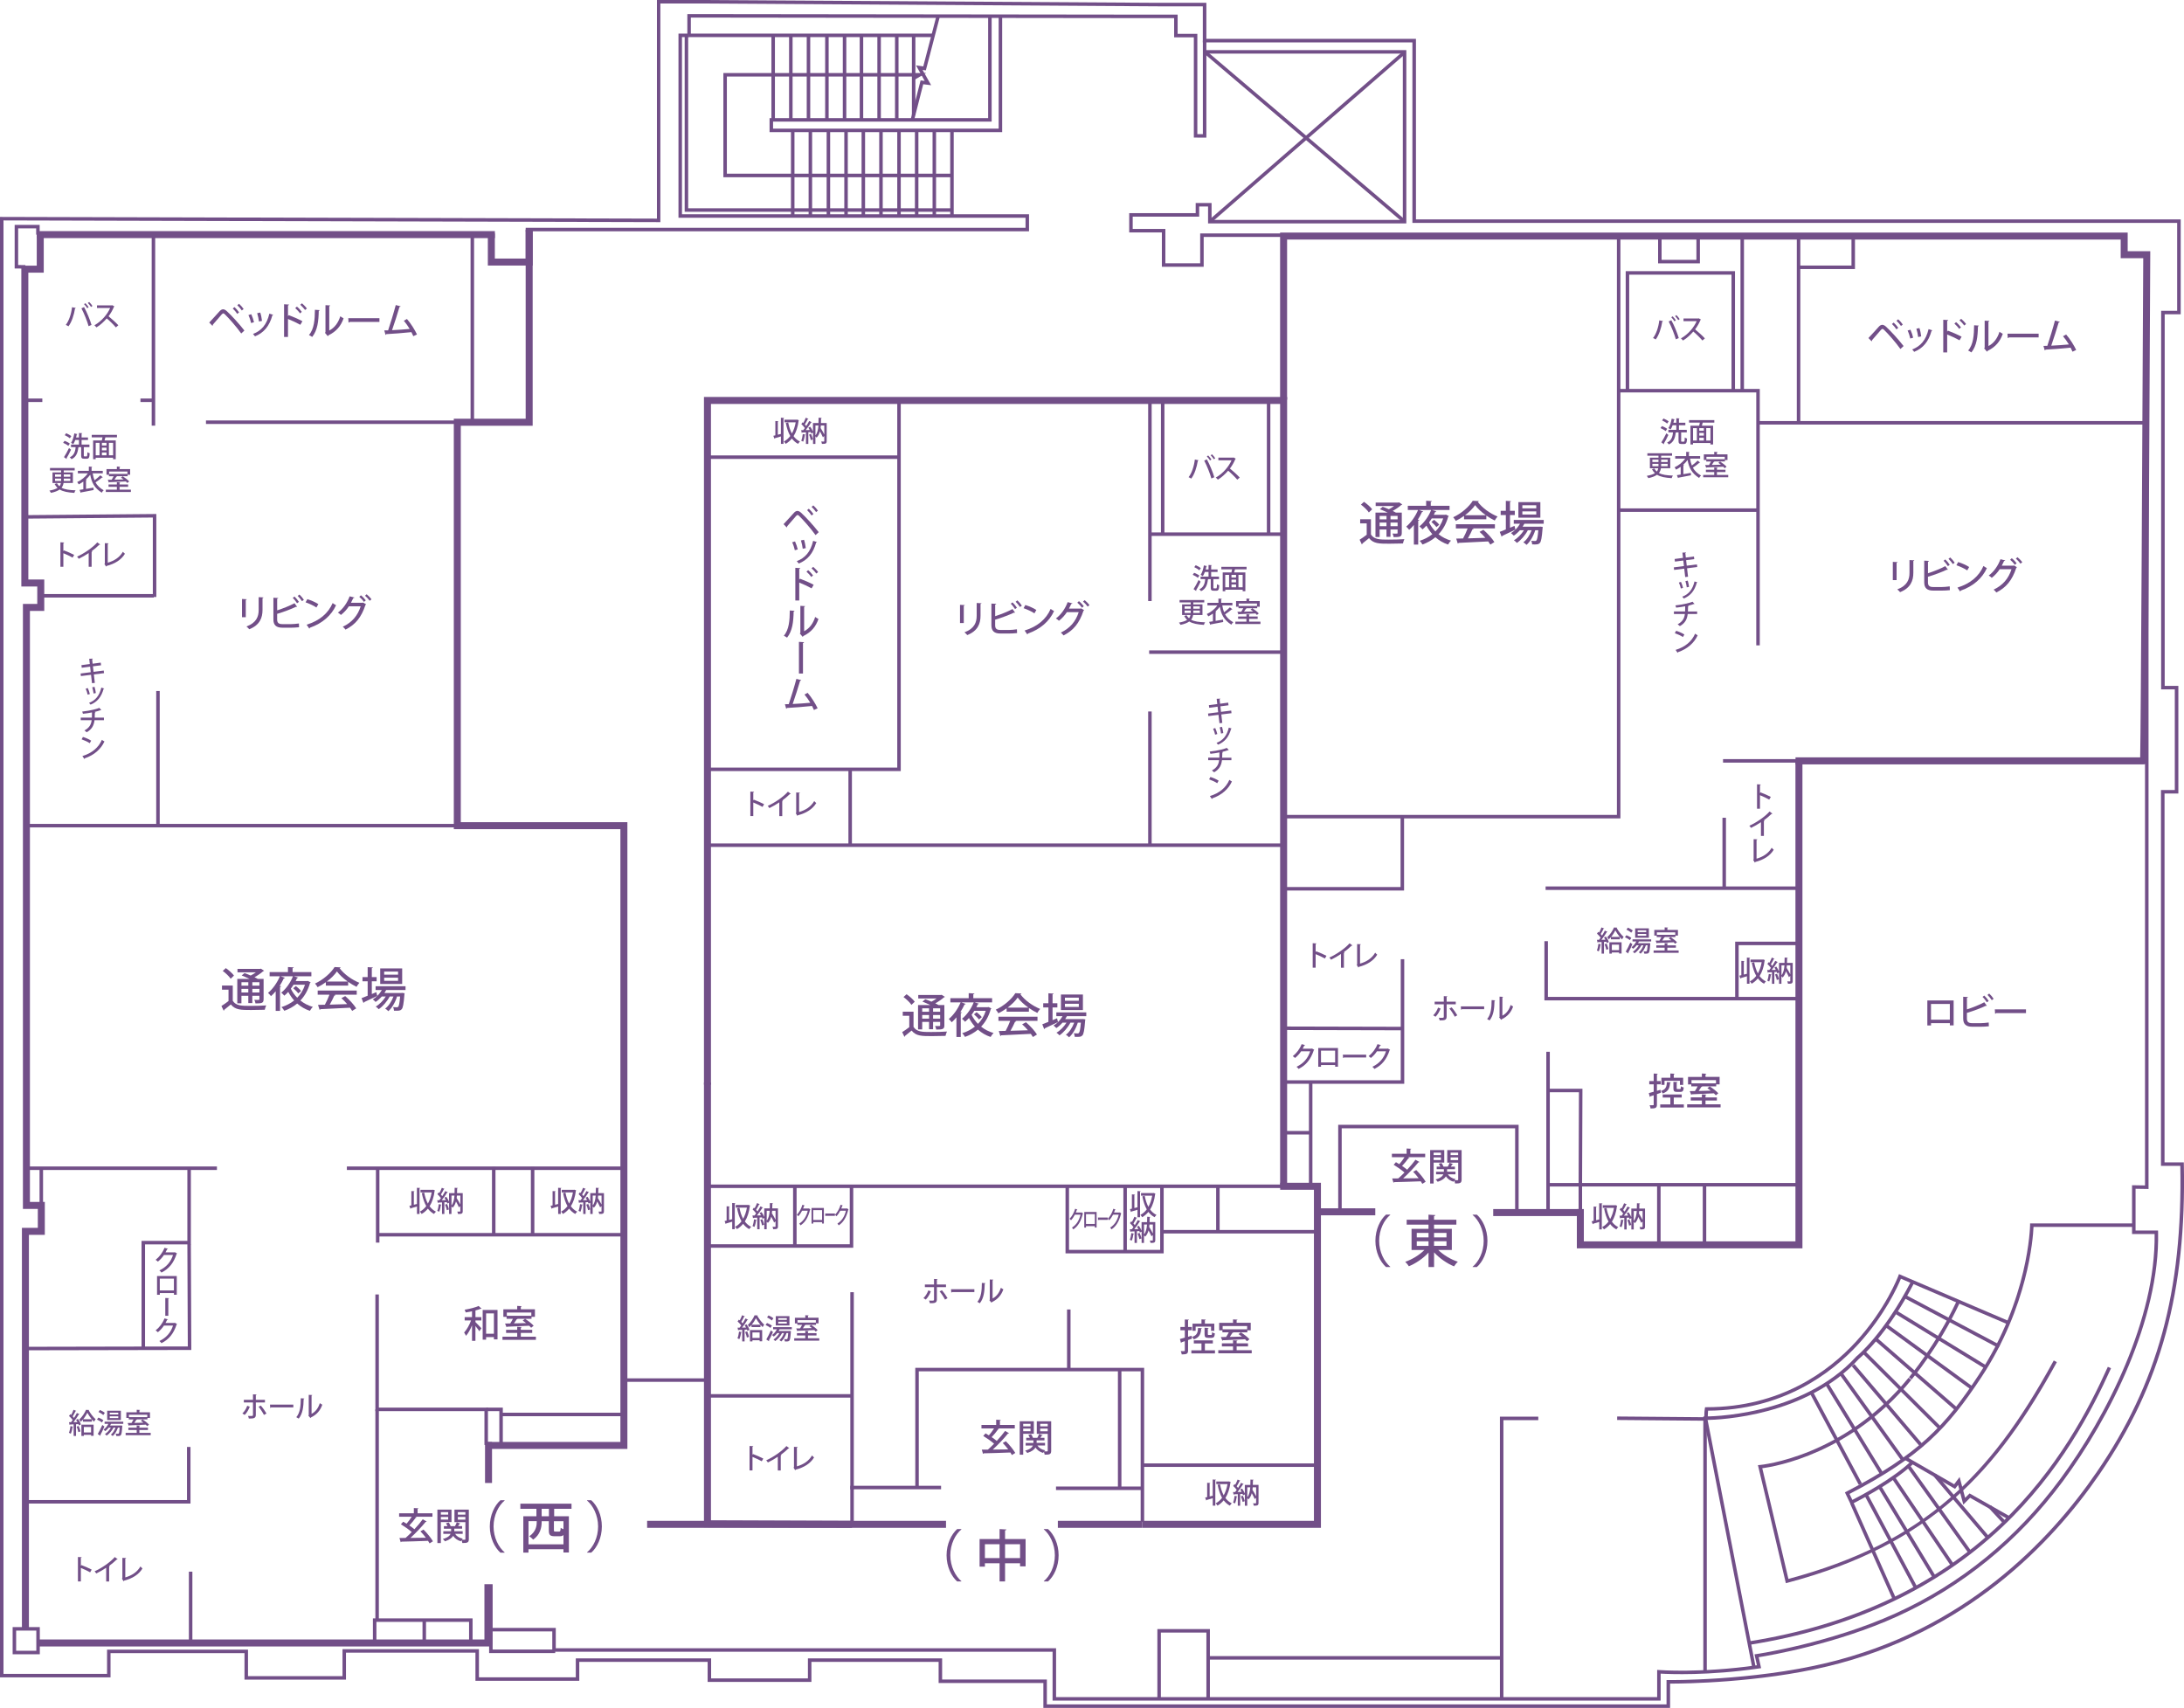 <?xml version="1.0" encoding="UTF-8"?> <svg xmlns="http://www.w3.org/2000/svg" id="_レイヤー_2" data-name="レイヤー 2" viewBox="0 0 936.59 732.37"><defs><style> .cls-1 { fill: #724f88; } </style></defs><g id="_レイヤー_2-2" data-name="レイヤー 2"><g><polygon class="cls-1" points="441.29 99.18 225.43 99.18 225.43 97.68 439.79 97.68 439.79 93.38 290.96 93.38 290.96 14.41 295.54 14.41 295.54 15.91 292.46 15.91 292.46 91.88 441.29 91.88 441.29 99.18"></polygon><polygon class="cls-1" points="228.44 113.87 209.21 113.87 209.21 100.11 212.21 100.11 212.21 110.87 225.44 110.87 225.44 98.43 228.44 98.43 228.44 113.87"></polygon><path class="cls-1" d="M716.18,732.37h-268.74v-10.67h-44.92v-9.07h-54.55v8.59h-44.51v-8.59h-55.04v8.11h-44.53v-12.06h-55.52v11.57s-43.52,0-43.52,0v-11.36h-57.45v10.39H0V93.02l281.72.73V0h18.87l195.95,1.21h20.8v15.46h89.88v77.41h327.96v40.7h-6.87v159.34h5.86v46.15h-5.93v158.17h8.26l.02.73c1.16,54.59-9.64,94.35-36.11,132.94-20.43,29.78-57.27,68.26-116.77,82.47-29.4,7.02-61.31,7.37-67.23,7.37h-.21v10.42ZM448.94,730.87h265.74v-10.44h.76c.35.02,35.62.38,67.83-7.31,59.04-14.1,95.61-52.3,115.88-81.86,26.16-38.14,36.9-77.45,35.86-131.32h-8.29v-161.17h5.93v-43.15h-5.86v-162.34h6.87v-37.7h-327.96V18.17h-89.88V2.71h-19.31l-195.95-1.21h-17.37v93.75L1.5,94.52v623.27h44.41v-10.39h60.45v11.36h40.52v-11.57s58.51,0,58.51,0v12.06h41.53v-8.11h58.04v8.59h41.51v-8.59h57.55v9.07h44.92v10.67Z"></path><polygon class="cls-1" points="517.34 59.02 511.97 59 511.97 16 503.52 16 503.52 7.78 496.53 7.78 300.59 7.54 296.26 7.54 296.26 14.88 294.76 14.88 294.76 6.04 300.59 6.04 496.54 6.28 505.02 6.28 505.02 14.5 513.47 14.5 513.47 57.51 515.84 57.51 515.84 17.42 517.34 17.42 517.34 59.02"></polygon><polygon class="cls-1" points="238.1 708.85 209.76 708.85 209.76 680.82 209.24 680.82 209.24 705.5 16.43 705.51 16.43 704.01 207.74 704 207.74 679.32 211.26 679.32 211.26 707.35 238.1 707.35 238.1 708.85"></polygon><path class="cls-1" d="M712.16,729.23h-260.77v-20.95h-214.55v-8.7h-25.83v-1.5h27.33v8.7h214.55v20.95h257.77v-11.66l.81.06c.18.02,17.86,1.37,41.96-2.05-.58-2.59-.86-3.9-.86-3.9l-.17-.78.79-.11c.31-.04,31.46-4.64,59.78-17.49,27.88-12.65,51.57-31.97,70.42-57.43,20-27.02,41.09-68.75,40.6-105.2-3.82,0-8.93-.02-8.93-.02h-.75v-20.91l5.56.09V110.06l-9.63-.08-.04-8.38h-182.2v-1.5h183.7l.04,8.39,9.64.08v401.28l-5.56-.09v17.89c1.69,0,5.89.02,8.91.02h.73l.02.73c.8,37-20.59,79.46-40.88,106.85-19,25.66-42.89,45.14-71,57.9-25.99,11.79-54.33,16.68-59.4,17.48.16.75.45,2.05.86,3.9l.18.79-.8.12c-21.75,3.17-38.49,2.45-42.29,2.23v11.55Z"></path><polygon class="cls-1" points="516.19 114.4 498.26 114.4 498.26 99.67 484.25 99.67 484.25 91.4 512.76 91.4 512.76 87.05 519.57 87.05 519.57 94.3 601.59 94.3 601.59 22.99 516.65 22.99 516.65 21.49 603.09 21.49 603.09 95.8 518.07 95.8 518.07 88.55 514.26 88.55 514.26 92.9 485.75 92.9 485.75 98.17 499.76 98.17 499.76 112.9 514.69 112.9 514.69 100.1 711.59 100.1 711.59 101.6 516.19 101.6 516.19 114.4"></polygon><polygon class="cls-1" points="12.4 698.77 9.4 698.77 9.4 526.52 16.22 526.52 16.22 518.4 9.83 518.4 9.83 258.97 15.98 258.97 15.98 251.5 9.15 251.5 9.15 114.76 12.15 114.76 12.15 248.5 18.98 248.5 18.98 261.97 12.83 261.97 12.83 515.4 19.22 515.4 19.22 529.52 12.4 529.52 12.4 698.77"></polygon><rect class="cls-1" x="15.76" y="99.1" width="196.47" height="3"></rect><polygon class="cls-1" points="751.48 715.41 730.82 609.22 693.5 608.91 693.51 607.41 732.06 607.73 752.95 715.12 751.48 715.41"></polygon><path class="cls-1" d="M750.34,705.3l-.23-1.48c43.5-6.89,79.69-23.79,107.57-50.21,24.72-23.44,38.24-49.75,46.25-67.5l1.37.62c-8.07,17.87-21.67,44.36-46.59,67.98-28.1,26.64-64.56,43.66-108.37,50.6Z"></path><path class="cls-1" d="M765.86,678.91l-.18-.75c-6.69-28.66-11.55-48.84-11.6-49.04l-.21-.85.87-.07c.35-.03,35.79-3.3,63.75-37.42l1.16.95c-25.93,31.64-58.25,37.13-63.92,37.86.97,4.03,5.38,22.45,11.22,47.47,28.81-7.72,50.76-18.7,69.05-34.53,16.26-14.06,30.06-32.3,44.74-59.14l1.32.72c-25.29,46.21-53.42,78.15-115.47,94.59l-.75.2Z"></path><rect class="cls-1" x="831" y="624.47" width="1.5" height="45.78" transform="translate(-221.34 604.07) rotate(-35.54)"></rect><rect class="cls-1" x="823.77" y="629.36" width="1.5" height="45.7" transform="translate(-223.86 574.06) rotate(-34.08)"></rect><rect class="cls-1" x="816.84" y="633.69" width="1.5" height="45.75" transform="translate(-221.79 517.97) rotate(-31.17)"></rect><rect class="cls-1" x="810" y="637.83" width="1.5" height="45.83" transform="translate(-215.64 459.67) rotate(-28.1)"></rect><rect class="cls-1" x="802.43" y="642.65" width="1.5" height="44.42" transform="translate(-200.8 383.51) rotate(-23.96)"></rect><rect class="cls-1" x="786.52" y="594.24" width="1.5" height="44.75" transform="translate(-197.74 444.09) rotate(-28.13)"></rect><rect class="cls-1" x="794.25" y="590.05" width="1.5" height="44.75" transform="translate(-202.76 504.91) rotate(-31.46)"></rect><rect class="cls-1" x="802.17" y="585.08" width="1.5" height="45.08" transform="translate(-203.69 582.62) rotate(-35.69)"></rect><rect class="cls-1" x="808.59" y="580.02" width="1.5" height="45.25" transform="translate(-197.61 667.91) rotate(-40.38)"></rect><polygon class="cls-1" points="429.77 56.66 330.02 56.66 330.02 50.65 423.76 50.65 423.76 7.1 425.26 7.1 425.26 52.15 331.52 52.15 331.52 55.16 428.27 55.16 428.27 7.1 429.77 7.1 429.77 56.66"></polygon><polygon class="cls-1" points="391.9 51.91 390.44 51.54 394.79 34.47 396.55 34.69 392.83 28.05 395.93 28.49 401.56 6.91 403.01 7.29 397.04 30.17 395.63 29.97 399.32 36.54 395.92 36.12 391.9 51.91"></polygon><polygon class="cls-1" points="408.41 75.99 310.21 75.99 310.21 31.32 397.21 31.32 392.23 34.17 391.48 32.87 391.57 32.82 311.71 32.82 311.71 74.49 408.41 74.49 408.41 75.99"></polygon><rect class="cls-1" x="295.33" y="14.41" width="104.86" height="1.5"></rect><polygon class="cls-1" points="408.16 90.81 293.62 90.81 293.62 15.28 295.12 15.28 295.12 89.31 408.16 89.31 408.16 90.81"></polygon><rect class="cls-1" x="391.06" y="15.64" width="1.5" height="33.8"></rect><rect class="cls-1" x="383.82" y="14.83" width="1.5" height="36.08"></rect><rect class="cls-1" x="376.25" y="15.32" width="1.5" height="35.92"></rect><rect class="cls-1" x="368.68" y="15.64" width="1.5" height="35.6"></rect><rect class="cls-1" x="361.43" y="14.83" width="1.5" height="36.08"></rect><rect class="cls-1" x="353.86" y="15.32" width="1.5" height="35.92"></rect><rect class="cls-1" x="345.96" y="14.83" width="1.5" height="36.08"></rect><rect class="cls-1" x="338.39" y="15.32" width="1.5" height="35.92"></rect><rect class="cls-1" x="330.82" y="15.64" width="1.5" height="35.6"></rect><rect class="cls-1" x="346.77" y="55.91" width="1.5" height="36.63"></rect><rect class="cls-1" x="339.2" y="56.39" width="1.5" height="35.92"></rect><rect class="cls-1" x="362.07" y="55.91" width="1.5" height="36.45"></rect><rect class="cls-1" x="354.5" y="56.39" width="1.5" height="35.92"></rect><rect class="cls-1" x="377.05" y="55.91" width="1.5" height="36.66"></rect><rect class="cls-1" x="369.48" y="56.39" width="1.5" height="35.92"></rect><rect class="cls-1" x="392.35" y="55.91" width="1.5" height="36.49"></rect><rect class="cls-1" x="384.78" y="56.39" width="1.5" height="35.92"></rect><rect class="cls-1" x="407.49" y="55.91" width="1.5" height="36.66"></rect><rect class="cls-1" x="399.92" y="56.39" width="1.5" height="35.92"></rect><rect class="cls-1" x="505.35" y="58.09" width="110.06" height="1.5" transform="translate(98.93 382.19) rotate(-41.01)"></rect><rect class="cls-1" x="558.84" y="3.01" width="1.5" height="111.34" transform="translate(152.53 447.13) rotate(-49.65)"></rect><rect class="cls-1" x="65.05" y="100.61" width="1.5" height="81.91"></rect><rect class="cls-1" x="10.16" y="170.89" width="7.99" height="1.5"></rect><rect class="cls-1" x="60.23" y="170.89" width="5.81" height="1.5"></rect><rect class="cls-1" x="88.33" y="180.3" width="107.32" height="1.5"></rect><rect class="cls-1" x="11.42" y="353.3" width="184.32" height="1.5"></rect><polygon class="cls-1" points="67.04 256 65.54 256 65.54 221.93 10.8 222.4 10.79 220.9 67.04 220.41 67.04 256"></polygon><path class="cls-1" d="M17.06,709.37H5.42v-11.65h11.65v11.65ZM6.92,707.87h8.65v-8.65H6.92v8.65Z"></path><polygon class="cls-1" points="18.76 116.92 10.71 116.92 10.71 113.92 15.76 113.92 15.76 100.6 18.76 100.6 18.76 116.92"></polygon><rect class="cls-1" x="17.16" y="254.73" width="48.8" height="1.5"></rect><rect class="cls-1" x="66.99" y="296.31" width="1.5" height="57.61"></rect><polygon class="cls-1" points="269.05 621.33 208.67 621.33 208.67 618.33 266.05 618.33 266.05 355.56 194.62 355.56 194.61 353.42 194.61 179.56 225.43 179.56 225.43 98.79 228.43 98.79 228.43 182.56 197.61 182.56 197.61 352.56 269.05 352.56 269.05 621.33"></polygon><rect class="cls-1" x="11.07" y="500.2" width="81.96" height="1.5"></rect><rect class="cls-1" x="148.75" y="500.2" width="118.23" height="1.5"></rect><rect class="cls-1" x="16.96" y="500.95" width="1.5" height="15.95"></rect><polygon class="cls-1" points="62.2 578.09 60.7 578.09 60.7 532.11 80.35 532.11 80.35 500.95 81.85 500.95 81.85 533.61 62.2 533.61 62.2 578.09"></polygon><polygon class="cls-1" points="81.69 644.74 10.71 644.74 10.71 643.24 80.19 643.24 80.19 620.47 81.69 620.47 81.69 644.74"></polygon><rect class="cls-1" x="81" y="673.95" width="1.5" height="30.77"></rect><polygon class="cls-1" points="202.66 704.71 201.16 704.71 201.16 695.48 161.42 695.48 161.42 704.23 159.92 704.23 159.92 693.98 202.66 693.98 202.66 704.71"></polygon><rect class="cls-1" x="181.19" y="694.73" width="1.5" height="10.31"></rect><path class="cls-1" d="M731.95,716.96h-1.5v-109.57h.76c.42.02,41.14.37,64.91-25.76l.09-.08c.12-.09,11.63-9.38,23.48-32.37l1.33.69c-11.74,22.78-22.88,32.06-23.83,32.82-22.41,24.6-59.47,26.13-65.24,26.22v108.06Z"></path><path class="cls-1" d="M730.87,608.35c0-.12-.02-3.05.23-4.32l.12-.6h.62c31.65,0,52.32-15.3,64.08-28.13,12.78-13.94,18.12-28.07,18.17-28.21l.27-.74,47.23,20.18-.59,1.38-45.8-19.57c-1.28,3.1-6.85,15.6-18.14,27.93-11.89,12.98-32.72,28.44-64.57,28.65-.11,1.09-.12,2.75-.12,3.42h-1.5Z"></path><path class="cls-1" d="M819.79,591.54l-1.14-.97c.11-.13,11.56-13.66,20.35-32.43l1.36.64c-8.88,18.96-20.45,32.63-20.57,32.76Z"></path><path class="cls-1" d="M793.69,645.2l-.33-.68s-1.81-3.77-1.88-3.92l-.3-.65.64-.33c30.79-15.89,42.36-28.24,56.66-49.92,21.6-32.75,22.1-64.03,22.1-64.34v-.74h44v1.5h-42.52c-.22,4.98-2.33,34.09-22.33,64.41-14.34,21.75-25.97,34.21-56.58,50.09.34.71.88,1.84,1.23,2.56,3.22-1.63,17.15-8.92,25.25-16.67l1.04,1.08c-9.32,8.93-26.13,17.19-26.3,17.28l-.68.33Z"></path><polygon class="cls-1" points="861.18 651.53 844.88 642.27 841.95 645.2 839.71 636.74 838.43 638.45 817 626.11 817.75 624.81 838.03 636.48 840.37 633.36 842.73 642.29 844.63 640.4 861.92 650.22 861.18 651.53"></polygon><rect class="cls-1" x="840.44" y="628.28" width="1.5" height="35.65" transform="translate(-218.23 697.92) rotate(-40.33)"></rect><rect class="cls-1" x="855.54" y="644.71" width="1.5" height="9.06" transform="translate(-213.04 755.46) rotate(-42.84)"></rect><rect class="cls-1" x="814.83" y="572.41" width="1.5" height="47.24" transform="translate(-182.3 753.08) rotate(-45.1)"></rect><rect class="cls-1" x="821.08" y="566.58" width="1.5" height="45.55" transform="translate(-162.22 822.58) rotate(-48.98)"></rect><rect class="cls-1" x="826.67" y="558.94" width="1.5" height="45.91" transform="translate(-130.35 907.33) rotate(-53.88)"></rect><rect class="cls-1" x="831.74" y="552.08" width="1.5" height="44.9" transform="translate(-92.1 984.7) rotate(-58.53)"></rect><rect class="cls-1" x="836.15" y="543.39" width="1.5" height="46.2" transform="translate(-55.4 1040.96) rotate(-62.09)"></rect><polygon class="cls-1" points="644.73 728.31 643.23 728.31 643.23 607.48 659.68 607.48 659.68 608.98 644.73 608.98 644.73 728.31"></polygon><rect class="cls-1" x="518.13" y="710.16" width="125.36" height="1.5"></rect><polygon class="cls-1" points="518.85 728.55 517.35 728.55 517.35 700.07 497.83 700.07 497.83 728.55 496.33 728.55 496.33 698.57 518.85 698.57 518.85 728.55"></polygon><rect class="cls-1" x="161.21" y="501.2" width="1.5" height="31.65"></rect><polygon class="cls-1" points="209.25 619.63 207.75 619.63 207.75 605.11 160.97 605.11 160.97 555.08 162.47 555.08 162.47 603.61 209.25 603.61 209.25 619.63"></polygon><polygon class="cls-1" points="215.63 619.59 214.13 619.59 214.13 605.11 208.59 605.11 208.59 603.61 215.63 603.61 215.63 619.59"></polygon><rect class="cls-1" x="214.63" y="605.79" width="52.91" height="1.5"></rect><rect class="cls-1" x="267.3" y="591.05" width="35.3" height="1.5"></rect><rect class="cls-1" x="210.98" y="500.47" width="1.5" height="29.23"></rect><rect class="cls-1" x="227.66" y="500.47" width="1.5" height="29.23"></rect><rect class="cls-1" x="201.8" y="100.37" width="1.5" height="81.18"></rect><path class="cls-1" d="M919.25,327.77h-149.26v-3h147.81c.3-14.65.97-143.5,1.31-214.04h-9.67v-8.01h-357.48v68.67h-3v-71.67h363.48v8.01h9.68v1.51s-.26,54.26-.56,108.52c-.15,27.13-.31,54.26-.46,74.61-.07,10.18-.14,18.66-.2,24.59-.03,2.97-.06,5.31-.09,6.9-.05,3.08-.06,3.91-1.57,3.91Z"></path><polygon class="cls-1" points="551.97 508.69 548.97 508.69 548.97 173.22 304.89 173.22 304.89 465.13 301.89 465.13 301.89 170.22 551.97 170.22 551.97 508.69"></polygon><rect class="cls-1" x="302.74" y="361.68" width="247.73" height="1.5"></rect><polygon class="cls-1" points="386.28 330.65 303.06 330.65 303.06 329.15 384.78 329.15 384.78 171.56 386.28 171.56 386.28 330.65"></polygon><rect class="cls-1" x="363.84" y="329.9" width="1.5" height="32.54"></rect><rect class="cls-1" x="492.38" y="171.4" width="1.5" height="86.34"></rect><rect class="cls-1" x="492.81" y="278.89" width="57.42" height="1.5"></rect><rect class="cls-1" x="543.28" y="171.4" width="1.5" height="57.5"></rect><rect class="cls-1" x="493.12" y="228.31" width="57.03" height="1.5"></rect><rect class="cls-1" x="497.86" y="171.4" width="1.5" height="57.34"></rect><rect class="cls-1" x="492.38" y="305.09" width="1.5" height="57.66"></rect><polygon class="cls-1" points="366.15 653.43 364.65 653.43 364.65 637.12 403.57 637.12 403.57 638.62 366.15 638.62 366.15 653.43"></polygon><polygon class="cls-1" points="365.39 655.15 301.89 654.92 301.89 464.23 304.89 464.23 304.89 651.93 365.4 652.15 365.39 655.15"></polygon><rect class="cls-1" x="452.86" y="637.44" width="37.31" height="1.5"></rect><polygon class="cls-1" points="490.66 652.61 489.16 652.61 489.16 588.04 394.01 588.04 394.01 637.87 392.51 637.87 392.51 586.54 490.66 586.54 490.66 652.61"></polygon><polygon class="cls-1" points="566.47 655.15 489.91 655.15 489.91 652.15 563.47 652.15 563.47 510.19 548.99 510.19 548.99 507.19 566.47 507.19 566.47 655.15"></polygon><rect class="cls-1" x="457.59" y="561.52" width="1.5" height="26.09"></rect><polygon class="cls-1" points="499.03 537.46 456.94 537.46 456.94 508.69 458.44 508.69 458.44 535.96 497.53 535.96 497.53 508.36 499.03 508.36 499.03 537.46"></polygon><rect class="cls-1" x="481.75" y="508.36" width="1.5" height="28.35"></rect><rect class="cls-1" x="498.22" y="527.43" width="66.91" height="1.5"></rect><rect class="cls-1" x="521.53" y="508.69" width="1.5" height="19.33"></rect><polygon class="cls-1" points="365.91 535.05 302.58 535.05 302.58 533.55 364.41 533.55 364.41 508.44 365.91 508.44 365.91 535.05"></polygon><rect class="cls-1" x="340.11" y="508.44" width="1.5" height="25.61"></rect><rect class="cls-1" x="364.65" y="554.11" width="1.5" height="84.56"></rect><rect class="cls-1" x="303.06" y="597.82" width="62.33" height="1.5"></rect><rect class="cls-1" x="479.41" y="586.73" width="1.5" height="51.46"></rect><rect class="cls-1" x="277.51" y="652.15" width="128.18" height="3"></rect><rect class="cls-1" x="490.07" y="627.53" width="74.9" height="1.5"></rect><polygon class="cls-1" points="694.9 350.94 550.32 350.94 550.32 349.44 693.4 349.44 693.4 100.85 694.9 100.85 694.9 350.94"></polygon><polygon class="cls-1" points="602.12 381.87 550.26 381.87 550.26 380.37 600.62 380.37 600.62 349.9 602.12 349.9 602.12 381.87"></polygon><rect class="cls-1" x="564.65" y="518.14" width="25.13" height="3"></rect><rect class="cls-1" x="640.35" y="518.46" width="37.69" height="3"></rect><rect class="cls-1" x="663.12" y="451.02" width="1.5" height="68.94"></rect><polygon class="cls-1" points="772.96 535.31 676.22 535.31 676.22 518.46 679.22 518.46 679.22 532.31 769.96 532.31 769.96 326.03 772.96 326.03 772.96 535.31"></polygon><polygon class="cls-1" points="678.47 519.3 676.97 519.3 676.97 508.79 663.79 508.79 663.79 507.29 678.47 507.29 678.47 519.3"></polygon><rect class="cls-1" x="730.21" y="508.2" width="1.5" height="25.61"></rect><rect class="cls-1" x="710.63" y="507.72" width="1.5" height="26.09"></rect><polygon class="cls-1" points="771.55 508.79 676.97 508.79 677.12 468.36 663.55 468.36 663.55 466.86 678.62 466.86 678.47 507.29 771.55 507.29 771.55 508.79"></polygon><polygon class="cls-1" points="771.3 428.98 662.31 428.98 662.31 403.59 663.81 403.59 663.81 427.48 771.3 427.48 771.3 428.98"></polygon><rect class="cls-1" x="662.82" y="380.12" width="108.49" height="1.5"></rect><polygon class="cls-1" points="745.61 428.71 744.11 428.71 744.11 403.8 771.79 403.8 771.79 405.3 745.61 405.3 745.61 428.71"></polygon><rect class="cls-1" x="738.66" y="350.67" width="1.5" height="30.44"></rect><rect class="cls-1" x="746.39" y="100.85" width="1.5" height="66.93"></rect><polygon class="cls-1" points="754.66 276.74 753.16 276.74 753.16 168.28 694.09 168.28 694.09 166.78 754.66 166.78 754.66 276.74"></polygon><rect class="cls-1" x="694.23" y="218" width="59.68" height="1.5"></rect><rect class="cls-1" x="753.67" y="180.55" width="166.81" height="1.5"></rect><rect class="cls-1" x="770.55" y="101.09" width="1.5" height="80.21"></rect><polygon class="cls-1" points="795.49 115.37 771.05 115.37 771.05 113.87 793.99 113.87 793.99 101.33 795.49 101.33 795.49 115.37"></polygon><g><path class="cls-1" d="M99.82,422.62v6.52c1.34,2.2,4,2.2,7.52,2.2,2.3,0,5.04-.06,6.82-.2-.22.44-.52,1.32-.62,1.86-1.48.06-3.74.1-5.82.1-4.36,0-6.82,0-8.72-2.38-.98.84-2,1.66-2.84,2.3,0,.2-.06.3-.24.38l-.96-2.02c.92-.56,2.06-1.36,3.04-2.12v-4.88h-2.8v-1.76h4.62ZM96.84,415.14c1.28.88,2.8,2.22,3.5,3.2l-1.42,1.36c-.64-1-2.12-2.42-3.4-3.36l1.32-1.2ZM103.54,427v3.22h-1.78v-10.46h5.24c-1.08-.52-2.32-1.06-3.36-1.46l1.22-1.02c.8.28,1.74.64,2.64,1.04.78-.4,1.58-.88,2.24-1.38h-7.9v-1.48h9.74l.28-.1,1.4.9c-.08.12-.22.18-.38.2-.96.84-2.34,1.82-3.74,2.58.52.26,1,.5,1.38.72h2.52v8.7c0,1.64-.68,1.82-3.48,1.82-.06-.48-.28-1.1-.5-1.54.5.02.96.04,1.32.04.78,0,.86,0,.86-.34v-1.44h-3.04v3.14h-1.72v-3.14h-2.94ZM106.49,421.18h-2.94v1.48h2.94v-1.48ZM103.54,425.58h2.94v-1.54h-2.94v1.54ZM111.25,422.66v-1.48h-3.04v1.48h3.04ZM108.21,425.58h3.04v-1.54h-3.04v1.54Z"></path><path class="cls-1" d="M131.63,420.7l.34-.08,1.26.64c-.06.1-.16.22-.28.26-.86,3.1-2.28,5.58-4.14,7.52,1.54,1.22,3.34,2.16,5.36,2.74-.44.38-1,1.16-1.28,1.68-2.06-.68-3.88-1.76-5.44-3.14-1.64,1.38-3.52,2.4-5.54,3.12-.22-.46-.82-1.24-1.2-1.58,2-.64,3.86-1.58,5.44-2.84-.98-1.1-1.82-2.34-2.54-3.68-.52.58-1.1,1.14-1.68,1.62-.3-.38-.92-1-1.32-1.3,2.22-1.72,4.1-4.6,5.02-7.02h-5.28l1.88.66c-.08.16-.26.24-.5.2-.52,1.12-1.14,2.24-1.82,3.3l.66.12c-.04.16-.18.28-.48.32v10.24h-1.86v-8.42c-.64.8-1.32,1.5-2.02,2.1-.28-.38-.88-1.06-1.26-1.4,1.96-1.58,3.92-4.34,5.08-7.12h-4.4v-1.8h7.86v-2.16l2.48.16c-.02.16-.16.28-.5.32v1.68h8.06v1.8h-7.52l1.88.56c-.06.16-.24.24-.5.22-.18.42-.38.84-.6,1.28h4.84ZM125.88,422.26c-.34.58-.74,1.14-1.16,1.7.68,1.42,1.62,2.74,2.74,3.88,1.46-1.48,2.62-3.32,3.34-5.58h-4.92ZM126.89,422.84c.8.6,1.76,1.5,2.22,2.12l-1.22,1.02c-.42-.62-1.36-1.56-2.14-2.22l1.14-.92Z"></path><path class="cls-1" d="M139.74,422.64v-1.46c-1.1.8-2.32,1.54-3.54,2.14-.24-.44-.72-1.16-1.12-1.56,3.5-1.6,6.86-4.56,8.4-7.08l2.62.14c-.04.16-.22.3-.46.34,1.9,2.6,5.38,5.06,8.48,6.28-.46.48-.88,1.16-1.22,1.72-1.18-.56-2.42-1.3-3.6-2.12v1.6h-9.56ZM136.24,426.54v-1.78h16.74v1.78h-9.52l.44.14c-.08.16-.26.24-.54.24-.5,1.14-1.22,2.62-1.96,3.88,2.32-.06,4.92-.14,7.48-.22-.78-.9-1.64-1.82-2.48-2.56l1.64-.88c1.84,1.58,3.78,3.74,4.72,5.26l-1.74,1.08c-.24-.4-.54-.88-.9-1.36-4.68.26-9.6.48-12.72.62-.04.18-.18.26-.34.3l-.68-2.14c.84-.02,1.84-.02,2.94-.06.7-1.28,1.46-2.94,1.96-4.3h-5.04ZM149.09,420.88c-1.84-1.3-3.5-2.84-4.6-4.32-.96,1.42-2.5,2.96-4.32,4.32h8.92Z"></path><path class="cls-1" d="M173.91,424.54h-8.3c-.22.42-.46.84-.74,1.26h7.24l.38-.04,1.02.16c-.02.16-.04.34-.08.5-.32,4.16-.64,5.78-1.18,6.36-.58.64-1.14.68-3.28.62-.02-.46-.18-1.14-.42-1.54.7.06,1.32.08,1.6.08s.46-.04.6-.22c.34-.34.6-1.52.84-4.4h-1.32c-.72,2.38-2.16,4.94-3.74,6.28-.32-.38-.9-.84-1.36-1.1,1.48-1.06,2.78-3.1,3.56-5.18h-1.62c-1.06,2.06-2.96,4.26-4.7,5.44-.32-.38-.84-.86-1.28-1.14,1.6-.88,3.22-2.58,4.3-4.3h-1.72c-.8.92-1.7,1.72-2.64,2.32-.28-.3-.84-.84-1.2-1.1.66-.38,1.3-.86,1.88-1.44v-.02c-2.04,1-4.2,2.02-5.62,2.66,0,.16-.1.3-.26.36l-.82-2.08c.72-.26,1.62-.62,2.62-1.04v-6.18h-2.22v-1.8h2.22v-4.28l2.24.14c-.02.16-.14.26-.46.3v3.84h2.06v1.8h-2.06v5.46l1.94-.82c.04.08.04.16.38,1.64.76-.74,1.44-1.62,1.96-2.54h-2.66v-1.62h12.84v1.62ZM172.47,415.26v6.68h-9.42v-6.68h9.42ZM170.71,417.94v-1.32h-5.96v1.32h5.96ZM170.71,420.58v-1.34h-5.96v1.34h5.96Z"></path></g><g><path class="cls-1" d="M391.76,433.82v6.52c1.34,2.2,4,2.2,7.52,2.2,2.3,0,5.04-.06,6.82-.2-.22.44-.52,1.32-.62,1.86-1.48.06-3.74.1-5.82.1-4.36,0-6.82,0-8.72-2.38-.98.84-2,1.66-2.84,2.3,0,.2-.06.3-.24.38l-.96-2.02c.92-.56,2.06-1.36,3.04-2.12v-4.88h-2.8v-1.76h4.62ZM388.78,426.34c1.28.88,2.8,2.22,3.5,3.2l-1.42,1.36c-.64-1-2.12-2.42-3.4-3.36l1.32-1.2ZM395.48,438.21v3.22h-1.78v-10.46h5.24c-1.08-.52-2.32-1.06-3.36-1.46l1.22-1.02c.8.28,1.74.64,2.64,1.04.78-.4,1.58-.88,2.24-1.38h-7.9v-1.48h9.74l.28-.1,1.4.9c-.08.12-.22.18-.38.2-.96.84-2.34,1.82-3.74,2.58.52.26,1,.5,1.38.72h2.52v8.7c0,1.64-.68,1.82-3.48,1.82-.06-.48-.28-1.1-.5-1.54.5.02.96.04,1.32.04.78,0,.86,0,.86-.34v-1.44h-3.04v3.14h-1.72v-3.14h-2.94ZM398.42,432.38h-2.94v1.48h2.94v-1.48ZM395.48,436.79h2.94v-1.54h-2.94v1.54ZM403.18,433.86v-1.48h-3.04v1.48h3.04ZM400.14,436.79h3.04v-1.54h-3.04v1.54Z"></path><path class="cls-1" d="M423.56,431.9l.34-.08,1.26.64c-.06.1-.16.22-.28.26-.86,3.1-2.28,5.58-4.14,7.52,1.54,1.22,3.34,2.16,5.36,2.74-.44.38-1,1.16-1.28,1.68-2.06-.68-3.88-1.76-5.44-3.14-1.64,1.38-3.52,2.4-5.54,3.12-.22-.46-.82-1.24-1.2-1.58,2-.64,3.86-1.58,5.44-2.84-.98-1.1-1.82-2.34-2.54-3.68-.52.58-1.1,1.14-1.68,1.62-.3-.38-.92-1-1.32-1.3,2.22-1.72,4.1-4.6,5.02-7.02h-5.28l1.88.66c-.08.16-.26.24-.5.2-.52,1.12-1.14,2.24-1.82,3.3l.66.12c-.04.16-.18.28-.48.32v10.24h-1.86v-8.42c-.64.8-1.32,1.5-2.02,2.1-.28-.38-.88-1.06-1.26-1.4,1.96-1.58,3.92-4.34,5.08-7.12h-4.4v-1.8h7.86v-2.16l2.48.16c-.02.16-.16.28-.5.32v1.68h8.06v1.8h-7.52l1.88.56c-.06.16-.24.24-.5.22-.18.42-.38.84-.6,1.28h4.84ZM417.82,433.46c-.34.58-.74,1.14-1.16,1.7.68,1.42,1.62,2.74,2.74,3.88,1.46-1.48,2.62-3.32,3.34-5.58h-4.92ZM418.82,434.04c.8.6,1.76,1.5,2.22,2.12l-1.22,1.02c-.42-.62-1.36-1.56-2.14-2.22l1.14-.92Z"></path><path class="cls-1" d="M431.68,433.84v-1.46c-1.1.8-2.32,1.54-3.54,2.14-.24-.44-.72-1.16-1.12-1.56,3.5-1.6,6.86-4.56,8.4-7.08l2.62.14c-.04.16-.22.3-.46.34,1.9,2.6,5.38,5.06,8.48,6.28-.46.48-.88,1.16-1.22,1.72-1.18-.56-2.42-1.3-3.6-2.12v1.6h-9.56ZM428.18,437.75v-1.78h16.74v1.78h-9.52l.44.14c-.08.16-.26.24-.54.24-.5,1.14-1.22,2.62-1.96,3.88,2.32-.06,4.92-.14,7.48-.22-.78-.9-1.64-1.82-2.48-2.56l1.64-.88c1.84,1.58,3.78,3.74,4.72,5.26l-1.74,1.08c-.24-.4-.54-.88-.9-1.36-4.68.26-9.6.48-12.72.62-.04.18-.18.26-.34.3l-.68-2.14c.84-.02,1.84-.02,2.94-.06.7-1.28,1.46-2.94,1.96-4.3h-5.04ZM441.02,432.08c-1.84-1.3-3.5-2.84-4.6-4.32-.96,1.42-2.5,2.96-4.32,4.32h8.92Z"></path><path class="cls-1" d="M465.84,435.75h-8.3c-.22.42-.46.84-.74,1.26h7.24l.38-.04,1.02.16c-.02.16-.04.34-.08.5-.32,4.16-.64,5.78-1.18,6.36-.58.64-1.14.68-3.28.62-.02-.46-.18-1.14-.42-1.54.7.06,1.32.08,1.6.08s.46-.04.6-.22c.34-.34.6-1.52.84-4.4h-1.32c-.72,2.38-2.16,4.94-3.74,6.28-.32-.38-.9-.84-1.36-1.1,1.48-1.06,2.78-3.1,3.56-5.18h-1.62c-1.06,2.06-2.96,4.26-4.7,5.44-.32-.38-.84-.86-1.28-1.14,1.6-.88,3.22-2.58,4.3-4.3h-1.72c-.8.92-1.7,1.72-2.64,2.32-.28-.3-.84-.84-1.2-1.1.66-.38,1.3-.86,1.88-1.44v-.02c-2.04,1-4.2,2.02-5.62,2.66,0,.16-.1.3-.26.36l-.82-2.08c.72-.26,1.62-.62,2.62-1.04v-6.18h-2.22v-1.8h2.22v-4.28l2.24.14c-.02.16-.14.26-.46.3v3.84h2.06v1.8h-2.06v5.46l1.94-.82c.04.08.04.16.38,1.64.76-.74,1.44-1.62,1.96-2.54h-2.66v-1.62h12.84v1.62ZM464.4,426.46v6.68h-9.42v-6.68h9.42ZM462.64,429.14v-1.32h-5.96v1.32h5.96ZM462.64,431.78v-1.34h-5.96v1.34h5.96Z"></path></g><g><path class="cls-1" d="M587.92,222.67v6.52c1.34,2.2,4,2.2,7.52,2.2,2.3,0,5.04-.06,6.82-.2-.22.44-.52,1.32-.62,1.86-1.48.06-3.74.1-5.82.1-4.36,0-6.82,0-8.72-2.38-.98.84-2,1.66-2.84,2.3,0,.2-.06.3-.24.38l-.96-2.02c.92-.56,2.06-1.36,3.04-2.12v-4.88h-2.8v-1.76h4.62ZM584.94,215.19c1.28.88,2.8,2.22,3.5,3.2l-1.42,1.36c-.64-1-2.12-2.42-3.4-3.36l1.32-1.2ZM591.64,227.05v3.22h-1.78v-10.46h5.24c-1.08-.52-2.32-1.06-3.36-1.46l1.22-1.02c.8.28,1.74.64,2.64,1.04.78-.4,1.58-.88,2.24-1.38h-7.9v-1.48h9.74l.28-.1,1.4.9c-.08.12-.22.18-.38.2-.96.84-2.34,1.82-3.74,2.58.52.26,1,.5,1.38.72h2.52v8.7c0,1.64-.68,1.82-3.48,1.82-.06-.48-.28-1.1-.5-1.54.5.02.96.04,1.32.04.78,0,.86,0,.86-.34v-1.44h-3.04v3.14h-1.72v-3.14h-2.94ZM594.59,221.23h-2.94v1.48h2.94v-1.48ZM591.64,225.63h2.94v-1.54h-2.94v1.54ZM599.35,222.71v-1.48h-3.04v1.48h3.04ZM596.31,225.63h3.04v-1.54h-3.04v1.54Z"></path><path class="cls-1" d="M619.73,220.75l.34-.08,1.26.64c-.06.1-.16.22-.28.26-.86,3.1-2.28,5.58-4.14,7.52,1.54,1.22,3.34,2.16,5.36,2.74-.44.38-1,1.16-1.28,1.68-2.06-.68-3.88-1.76-5.44-3.14-1.64,1.38-3.52,2.4-5.54,3.12-.22-.46-.82-1.24-1.2-1.58,2-.64,3.86-1.58,5.44-2.84-.98-1.1-1.82-2.34-2.54-3.68-.52.58-1.1,1.14-1.68,1.62-.3-.38-.92-1-1.32-1.3,2.22-1.72,4.1-4.6,5.02-7.02h-5.28l1.88.66c-.08.16-.26.24-.5.2-.52,1.12-1.14,2.24-1.82,3.3l.66.12c-.04.16-.18.28-.48.32v10.24h-1.86v-8.42c-.64.8-1.32,1.5-2.02,2.1-.28-.38-.88-1.06-1.26-1.4,1.96-1.58,3.92-4.34,5.08-7.12h-4.4v-1.8h7.86v-2.16l2.48.16c-.02.16-.16.28-.5.32v1.68h8.06v1.8h-7.52l1.88.56c-.06.16-.24.24-.5.22-.18.42-.38.84-.6,1.28h4.84ZM613.99,222.31c-.34.58-.74,1.14-1.16,1.7.68,1.42,1.62,2.74,2.74,3.88,1.46-1.48,2.62-3.32,3.34-5.58h-4.92ZM614.99,222.89c.8.6,1.76,1.5,2.22,2.12l-1.22,1.02c-.42-.62-1.36-1.56-2.14-2.22l1.14-.92Z"></path><path class="cls-1" d="M627.84,222.69v-1.46c-1.1.8-2.32,1.54-3.54,2.14-.24-.44-.72-1.16-1.12-1.56,3.5-1.6,6.86-4.56,8.4-7.08l2.62.14c-.04.16-.22.3-.46.34,1.9,2.6,5.38,5.06,8.48,6.28-.46.48-.88,1.16-1.22,1.72-1.18-.56-2.42-1.3-3.6-2.12v1.6h-9.56ZM624.34,226.59v-1.78h16.74v1.78h-9.52l.44.14c-.08.16-.26.24-.54.24-.5,1.14-1.22,2.62-1.96,3.88,2.32-.06,4.92-.14,7.48-.22-.78-.9-1.64-1.82-2.48-2.56l1.64-.88c1.84,1.58,3.78,3.74,4.72,5.26l-1.74,1.08c-.24-.4-.54-.88-.9-1.36-4.68.26-9.6.48-12.72.62-.04.18-.18.26-.34.3l-.68-2.14c.84-.02,1.84-.02,2.94-.06.7-1.28,1.46-2.94,1.96-4.3h-5.04ZM637.19,220.93c-1.84-1.3-3.5-2.84-4.6-4.32-.96,1.42-2.5,2.96-4.32,4.32h8.92Z"></path><path class="cls-1" d="M662.01,224.59h-8.3c-.22.42-.46.84-.74,1.26h7.24l.38-.04,1.02.16c-.02.16-.04.34-.08.5-.32,4.16-.64,5.78-1.18,6.36-.58.64-1.14.68-3.28.62-.02-.46-.18-1.14-.42-1.54.7.06,1.32.08,1.6.08s.46-.04.6-.22c.34-.34.6-1.52.84-4.4h-1.32c-.72,2.38-2.16,4.94-3.74,6.28-.32-.38-.9-.84-1.36-1.1,1.48-1.06,2.78-3.1,3.56-5.18h-1.62c-1.06,2.06-2.96,4.26-4.7,5.44-.32-.38-.84-.86-1.28-1.14,1.6-.88,3.22-2.58,4.3-4.3h-1.72c-.8.92-1.7,1.72-2.64,2.32-.28-.3-.84-.84-1.2-1.1.66-.38,1.3-.86,1.88-1.44v-.02c-2.04,1-4.2,2.02-5.62,2.66,0,.16-.1.3-.26.36l-.82-2.08c.72-.26,1.62-.62,2.62-1.04v-6.18h-2.22v-1.8h2.22v-4.28l2.24.14c-.02.16-.14.26-.46.3v3.84h2.06v1.8h-2.06v5.46l1.94-.82c.04.08.04.16.38,1.64.76-.74,1.44-1.62,1.96-2.54h-2.66v-1.62h12.84v1.62ZM660.57,215.31v6.68h-9.42v-6.68h9.42ZM658.81,217.99v-1.32h-5.96v1.32h5.96ZM658.81,220.63v-1.34h-5.96v1.34h5.96Z"></path></g><g><path class="cls-1" d="M202.44,562.3c-.91.19-1.84.37-2.74.5-.06-.32-.27-.85-.45-1.17,2.16-.37,4.61-.96,5.99-1.62l1.28,1.17s-.13.06-.21.06c-.05,0-.11,0-.16-.02-.62.26-1.41.5-2.26.72v2.87h2.53v1.42h-2.53v.7c.67.64,2.19,2.24,2.56,2.66l-.9,1.26c-.34-.54-1.04-1.46-1.67-2.24v6.37h-1.46v-6.66c-.72,1.76-1.63,3.44-2.59,4.5-.16-.43-.54-1.04-.8-1.41,1.14-1.22,2.29-3.27,2.98-5.19h-2.74v-1.42h3.15v-2.51ZM206.99,561.74h6.37v12.61h-1.55v-.98h-3.35v1.1h-1.47v-12.74ZM208.46,571.92h3.35v-8.72h-3.35v8.72Z"></path><path class="cls-1" d="M223.35,573.2h6.47v1.34h-14.34v-1.34h6.32v-1.62h-4.77v-1.33h4.77v-1.31l1.92.11c-.02.13-.11.22-.37.26v.94h4.88v1.33h-4.88v1.62ZM217.25,565.53v-.85h-1.39v-3.23h5.94v-1.46l1.92.11c-.02.14-.11.22-.37.27v1.07h6.05v3.23h-1.46v.85h-6.18l.19.06c-.05.1-.18.16-.38.16-.3.51-.72,1.15-1.14,1.74,1.62-.03,3.43-.06,5.2-.13-.5-.38-.99-.75-1.47-1.07l1.01-.75c1.3.82,2.91,2.07,3.68,2.96l-1.07.87c-.21-.26-.5-.54-.82-.87-3.47.19-7.09.34-9.49.42-.03.13-.13.21-.24.22l-.64-1.58,2.22-.03c.4-.61.83-1.34,1.15-2h-2.72ZM227.85,562.84h-10.5v1.38h10.5v-1.38Z"></path></g><g><path class="cls-1" d="M89.72,138.32c1.2-1.23,3.55-3.89,4.53-4.95.48-.5.96-.74,1.44-.74s.99.29,1.52.74c1.97,1.79,5.35,5.46,7.6,8.37l-1.36,1.26c-2.08-2.93-5.46-6.72-6.99-8.18-.3-.29-.51-.45-.72-.45-.18.02-.38.18-.66.46-.64.7-2.77,3.22-3.79,4.37.03.18-.03.37-.19.51l-1.38-1.41ZM100.56,131.68c.7.62,1.52,1.6,1.97,2.27l-.79.64c-.42-.67-1.3-1.73-1.92-2.29l.74-.62ZM102.5,130.27c.72.62,1.54,1.57,1.98,2.24l-.78.62c-.43-.66-1.31-1.68-1.94-2.24l.74-.62Z"></path><path class="cls-1" d="M107.76,134.74c.45.98.96,2.48,1.17,3.43l-1.25.35c-.19-.98-.66-2.4-1.14-3.41l1.22-.37ZM117.18,135.01c-.05.11-.19.18-.37.18-1.28,4.69-3.7,7.52-7.46,9.04-.18-.27-.59-.77-.86-1.02,3.6-1.38,5.91-3.97,7.03-8.72l1.67.53ZM111.61,134.03c.34,1.02.64,2.56.75,3.57l-1.3.27c-.13-1.04-.43-2.51-.77-3.57l1.31-.27Z"></path><path class="cls-1" d="M128.8,139.28c-1.47-.83-3.63-1.84-5.3-2.5v7.7h-1.68v-14.01l2.14.13c-.02.18-.16.3-.46.37v4.61l.32-.45c1.82.67,4.26,1.75,5.87,2.61l-.9,1.54ZM127.33,131.47c.67.54,1.58,1.54,2.1,2.26l-.77.66c-.43-.66-1.39-1.71-2.05-2.27l.72-.64ZM129.5,130.06c.7.61,1.63,1.54,2.1,2.24l-.77.62c-.45-.62-1.39-1.67-2.06-2.24l.74-.62Z"></path><path class="cls-1" d="M137.08,132.98c-.02.18-.16.29-.38.32-.1,4.45-.5,8.26-2.82,11.19-.35-.26-.94-.61-1.39-.83,2.24-2.54,2.53-6.63,2.56-10.82l2.03.14ZM141.21,141.73c2.38-1.23,3.91-3.47,4.72-6.11.34.27,1.04.67,1.42.88-1.15,3.27-3.07,5.62-6.47,7.28-.06.14-.21.27-.32.37l-1.2-1.44.22-.29v-11.56l2.02.11c-.03.16-.14.3-.4.35v10.4Z"></path><path class="cls-1" d="M149.35,136.45h13.37v1.6h-12.73c-.1.16-.3.27-.51.29l-.13-1.89Z"></path><path class="cls-1" d="M177.25,144.16c-.24-.58-.51-1.15-.82-1.73-3.41.38-8.34.72-10.76.85-.03.16-.16.3-.32.34l-.56-1.94c.48,0,1.04-.02,1.66-.03,1.02-3.04,2.45-7.7,3.27-10.84l2.08.54c-.05.18-.22.26-.48.27-.82,2.8-2.11,6.87-3.19,9.96,2.24-.1,5.65-.34,7.56-.53-.75-1.25-1.68-2.55-2.51-3.52l1.34-.74c1.63,1.84,3.46,4.8,4.31,6.63l-1.58.74Z"></path></g><g><path class="cls-1" d="M216.41,643.45c-2.62,2.18-4.75,6.29-4.75,11.11s2.21,8.98,4.75,11.11v.12h-1.82c-2.45-2.18-4.54-6.31-4.54-11.23s2.09-9.05,4.54-11.23h1.82v.12Z"></path><path class="cls-1" d="M245.09,647h-7.44v3.19h6.31v15.53h-2.33v-1.39h-15v1.44h-2.21v-15.58h5.62v-3.19h-6.89v-2.21h21.94v2.21ZM226.64,662.22h15v-4.01c-.36.41-.86.55-1.58.55h-2.23c-2.04,0-2.47-.62-2.47-2.66v-3.79h-3.07v.38c0,2.38-.67,5.47-3.65,7.51-.31-.38-1.2-1.15-1.68-1.44,3.22-2.14,3.22-5.02,3.22-6.46h-3.53v9.91ZM235.4,650.19v-3.19h-3.12v3.19h3.12ZM239.79,656.75c.48,0,.58-.22.65-1.61.24.19.72.43,1.2.6v-3.43h-4.1v3.79c0,.58.1.65.62.65h1.63Z"></path><path class="cls-1" d="M251.74,665.67c2.62-2.18,4.75-6.29,4.75-11.11s-2.21-8.98-4.75-11.11v-.12h1.82c2.47,2.18,4.54,6.31,4.54,11.23s-2.06,9.05-4.54,11.23h-1.82v-.12Z"></path></g><g><path class="cls-1" d="M412.29,655.81c-2.62,2.18-4.75,6.29-4.75,11.11s2.21,8.98,4.75,11.11v.12h-1.82c-2.45-2.18-4.54-6.31-4.54-11.23s2.09-9.05,4.54-11.23h1.82v.12Z"></path><path class="cls-1" d="M431.01,659.96h8.81v11.71h-2.38v-1.32h-6.43v7.8h-2.35v-7.8h-6.29v1.44h-2.28v-11.83h8.57v-4.27l2.95.17c-.02.19-.19.34-.6.41v3.7ZM422.37,668.12h6.29v-5.93h-6.29v5.93ZM431.01,668.12h6.43v-5.93h-6.43v5.93Z"></path><path class="cls-1" d="M447.62,678.03c2.62-2.18,4.75-6.29,4.75-11.11s-2.21-8.98-4.75-11.11v-.12h1.82c2.47,2.18,4.54,6.31,4.54,11.23s-2.06,9.05-4.54,11.23h-1.82v-.12Z"></path></g><g><path class="cls-1" d="M596.19,520.97c-2.62,2.18-4.75,6.29-4.75,11.11s2.21,8.98,4.75,11.11v.12h-1.82c-2.45-2.18-4.54-6.31-4.54-11.23s2.09-9.05,4.54-11.23h1.82v.12Z"></path><path class="cls-1" d="M622.62,536h-5.83c2.14,2.14,5.4,4.06,8.4,5.06-.55.46-1.27,1.37-1.63,1.97-3.02-1.22-6.26-3.48-8.57-6v6.29h-2.38v-6.19c-2.28,2.5-5.45,4.63-8.43,5.86-.36-.58-1.06-1.44-1.56-1.9,2.95-1.03,6.12-2.95,8.23-5.09h-5.52v-9.07h7.27v-1.78h-9.36v-2.11h9.36v-2.18l2.95.19c-.02.19-.19.34-.58.41v1.58h9.58v2.11h-9.58v1.78h7.63v9.07ZM607.57,528.68v1.94h5.04v-1.94h-5.04ZM607.57,532.28v1.97h5.04v-1.97h-5.04ZM620.31,528.68h-5.33v1.94h5.33v-1.94ZM620.31,534.24v-1.97h-5.33v1.97h5.33Z"></path><path class="cls-1" d="M631.52,543.2c2.62-2.18,4.75-6.29,4.75-11.11s-2.21-8.98-4.75-11.11v-.12h1.82c2.47,2.18,4.54,6.31,4.54,11.23s-2.06,9.05-4.54,11.23h-1.82v-.12Z"></path></g><g><path class="cls-1" d="M801.25,144.97c1.2-1.23,3.55-3.89,4.53-4.95.48-.5.96-.74,1.44-.74s.99.29,1.52.74c1.97,1.79,5.35,5.46,7.6,8.37l-1.36,1.26c-2.08-2.93-5.46-6.72-6.99-8.18-.3-.29-.51-.45-.72-.45-.18.02-.38.18-.66.46-.64.7-2.77,3.22-3.79,4.37.03.18-.03.37-.19.51l-1.38-1.41ZM812.09,138.32c.7.62,1.52,1.6,1.97,2.27l-.79.64c-.42-.67-1.3-1.73-1.92-2.29l.74-.62ZM814.02,136.92c.72.62,1.54,1.57,1.98,2.24l-.78.62c-.43-.66-1.31-1.68-1.94-2.24l.74-.62Z"></path><path class="cls-1" d="M819.28,141.38c.45.98.96,2.48,1.17,3.43l-1.25.35c-.19-.98-.66-2.4-1.14-3.41l1.22-.37ZM828.71,141.65c-.05.11-.19.18-.37.18-1.28,4.69-3.7,7.52-7.46,9.04-.18-.27-.59-.77-.86-1.02,3.6-1.38,5.91-3.97,7.03-8.72l1.67.53ZM823.14,140.68c.34,1.02.64,2.56.75,3.57l-1.3.27c-.13-1.04-.43-2.51-.77-3.57l1.31-.27Z"></path><path class="cls-1" d="M840.33,145.93c-1.47-.83-3.63-1.84-5.3-2.5v7.7h-1.68v-14.01l2.14.13c-.02.18-.16.3-.46.37v4.61l.32-.45c1.82.67,4.26,1.75,5.87,2.61l-.9,1.54ZM838.85,138.12c.67.54,1.58,1.54,2.1,2.26l-.77.66c-.43-.66-1.39-1.71-2.05-2.27l.72-.64ZM841.03,136.71c.7.61,1.63,1.54,2.1,2.24l-.77.62c-.45-.62-1.39-1.67-2.06-2.24l.74-.62Z"></path><path class="cls-1" d="M848.61,139.62c-.02.18-.16.29-.38.32-.1,4.45-.5,8.26-2.82,11.19-.35-.26-.94-.61-1.39-.83,2.24-2.54,2.53-6.63,2.56-10.82l2.03.14ZM852.74,148.38c2.38-1.23,3.91-3.47,4.72-6.11.34.27,1.04.67,1.42.88-1.15,3.27-3.07,5.62-6.47,7.28-.06.14-.21.27-.32.37l-1.2-1.44.22-.29v-11.56l2.02.11c-.03.16-.14.3-.4.35v10.4Z"></path><path class="cls-1" d="M860.88,143.09h13.37v1.6h-12.73c-.1.16-.3.27-.51.29l-.13-1.89Z"></path><path class="cls-1" d="M888.78,150.81c-.24-.58-.51-1.15-.82-1.73-3.41.38-8.34.72-10.76.85-.03.16-.16.3-.32.34l-.56-1.94c.48,0,1.04-.02,1.66-.03,1.02-3.04,2.45-7.7,3.27-10.84l2.08.54c-.05.18-.22.26-.48.27-.82,2.8-2.11,6.87-3.19,9.96,2.24-.1,5.65-.34,7.56-.53-.75-1.25-1.68-2.55-2.51-3.52l1.34-.74c1.63,1.84,3.46,4.8,4.31,6.63l-1.58.74Z"></path></g><g><path class="cls-1" d="M334.9,179.13l1.38.08c-.01.1-.08.17-.28.19v10.95h-1.1v-3.21c-.98.31-1.94.59-2.62.78-.01.11-.08.18-.17.22l-.47-1.27c.25-.06.55-.12.86-.2v-6.13l1.34.08c-.01.1-.1.16-.28.18v5.6l1.32-.32v-6.94ZM341.9,179.95l.7.26c-.02.07-.06.14-.12.19-.34,2.72-1.08,4.93-2.16,6.64.73.98,1.63,1.77,2.74,2.31-.26.22-.64.67-.83.98-1.06-.56-1.92-1.34-2.64-2.28-.77.95-1.67,1.7-2.67,2.28-.17-.3-.52-.77-.78-1,1.03-.52,1.97-1.32,2.75-2.36-.89-1.56-1.48-3.45-1.9-5.6l1.03-.19c.34,1.75.84,3.36,1.57,4.71.76-1.33,1.32-2.94,1.63-4.79h-4.8v-1.13h5.28l.2-.05Z"></path><path class="cls-1" d="M345.42,186.39c-.04.11-.13.14-.26.13-.13,1.01-.4,2.16-.74,2.87-.22-.13-.58-.3-.82-.4.32-.67.54-1.81.67-2.87l1.15.26ZM354.52,181.4v7.74c0,1.12-.48,1.21-2.04,1.21-.04-.29-.17-.76-.3-1.03.24.01.48.01.68.01h.43c.14,0,.19-.05.19-.2v-2.16l-.59.54c-.28-.67-.77-1.62-1.27-2.52-.29,1.06-.72,1.96-1.42,2.66-.11-.17-.31-.38-.52-.55v3.26h-1.02v-4.85l-.77.37c-.05-.18-.12-.38-.22-.61l-1.03.06v5.03h-1.01v-4.97c-.61.02-1.16.06-1.61.07-.02.11-.12.16-.21.17l-.24-1.18h.9c.23-.28.46-.59.68-.91-.36-.53-.98-1.2-1.51-1.69l.55-.77.31.28c.38-.7.8-1.57,1.04-2.24l1.16.48c-.04.08-.14.12-.29.12-.31.67-.84,1.61-1.27,2.28.23.24.43.48.59.7.49-.74.95-1.52,1.27-2.17l1.13.52c-.05.07-.16.12-.3.12-.59.97-1.5,2.27-2.33,3.27l1.75-.04c-.18-.36-.4-.72-.6-1.04l.83-.37c.44.65.9,1.45,1.15,2.09v-3.67h2.36c.04-.73.04-1.5.05-2.29l1.36.08c-.01.11-.11.18-.29.2-.01.68-.04,1.35-.06,2h2.42ZM347.82,186.08c.34.74.67,1.7.8,2.34-.25.08-.5.18-.91.32-.11-.65-.44-1.63-.75-2.39l.86-.28ZM349.7,182.46v4.25c.83-1.03,1.15-2.51,1.28-4.25h-1.28ZM353.49,182.46h-1.46c-.02.36-.07.72-.12,1.07.56.9,1.19,1.96,1.58,2.78v-3.85Z"></path></g><g><path class="cls-1" d="M31.14,239.11c-1.1-.62-2.72-1.39-3.97-1.88v5.8h-1.26v-10.49l1.61.1c-.01.13-.12.23-.35.28v3.43l.24-.34c1.37.5,3.19,1.31,4.4,1.94l-.67,1.16Z"></path><path class="cls-1" d="M42.95,233.5c-.06.06-.14.11-.26.11-.04,0-.07,0-.12-.01-.92.92-2.16,1.96-3.31,2.79.11.05.25.11.32.13-.02.1-.13.18-.29.2v6.33h-1.26v-5.89c-1.18.82-2.79,1.74-4.26,2.46-.17-.28-.48-.7-.72-.92,3.2-1.45,6.79-3.97,8.67-6.12l1.22.91Z"></path><path class="cls-1" d="M46.2,241.29c2.81-.8,5.13-2.3,6.5-4.69.22.28.64.66.88.85-1.58,2.63-4.33,4.32-7.89,5.24-.02.11-.11.23-.22.26l-.68-1.13.17-.25v-8.66l1.61.08c-.01.13-.12.24-.36.28v8.01Z"></path></g><g><path class="cls-1" d="M327.01,346.01c-1.1-.62-2.72-1.39-3.97-1.88v5.8h-1.26v-10.49l1.61.1c-.01.13-.12.23-.35.28v3.43l.24-.34c1.37.5,3.19,1.31,4.4,1.94l-.67,1.16Z"></path><path class="cls-1" d="M339.12,340.4c-.06.06-.14.11-.26.11-.04,0-.07,0-.12-.01-.92.92-2.16,1.96-3.31,2.79.11.05.25.11.32.13-.02.1-.13.18-.29.2v6.33h-1.26v-5.89c-1.17.82-2.79,1.74-4.26,2.46-.17-.28-.48-.7-.72-.92,3.2-1.45,6.79-3.97,8.67-6.12l1.22.91Z"></path><path class="cls-1" d="M342.67,348.2c2.81-.8,5.13-2.3,6.5-4.69.22.28.64.66.88.85-1.58,2.63-4.33,4.32-7.89,5.24-.02.11-.11.23-.21.26l-.68-1.13.17-.25v-8.66l1.61.08c-.01.13-.12.24-.36.28v8.01Z"></path></g><g><path class="cls-1" d="M568.17,411.03c-1.1-.62-2.72-1.39-3.97-1.88v5.8h-1.26v-10.49l1.61.1c-.01.13-.12.23-.35.28v3.43l.24-.34c1.37.5,3.19,1.31,4.4,1.94l-.67,1.16Z"></path><path class="cls-1" d="M579.98,405.42c-.06.06-.14.11-.26.11-.04,0-.07,0-.12-.01-.92.92-2.16,1.96-3.31,2.79.11.05.25.11.32.13-.02.1-.13.18-.29.2v6.33h-1.26v-5.89c-1.18.82-2.79,1.74-4.26,2.46-.17-.28-.48-.7-.72-.92,3.2-1.45,6.79-3.97,8.67-6.12l1.22.91Z"></path><path class="cls-1" d="M583.23,413.21c2.81-.8,5.13-2.3,6.5-4.69.21.28.63.66.88.85-1.58,2.63-4.33,4.32-7.89,5.24-.02.11-.11.23-.22.26l-.68-1.13.17-.25v-8.66l1.61.08c-.01.13-.12.24-.36.28v8.01Z"></path></g><g><path class="cls-1" d="M607.34,501.72c1.57,1.55,3.23,3.62,4.05,5.03l-1.44.9c-.18-.32-.4-.69-.66-1.09-4.21.18-8.63.29-11.43.35-.03.14-.16.22-.29.24l-.54-1.81c.75,0,1.63,0,2.61-.02.85-.74,1.76-1.6,2.66-2.53-1.22-1.07-3.11-2.4-4.64-3.33l.98-1.1c.45.26.93.54,1.43.86.77-.86,1.62-2,2.24-2.99h-5.41v-1.49h6.31v-2.24l1.98.11c-.02.13-.13.22-.38.27v1.86h6.37v1.49h-7.33l.59.29c-.06.13-.26.16-.43.14-.69,1.01-1.81,2.34-2.75,3.31.82.54,1.6,1.12,2.19,1.62,1.34-1.44,2.61-2.95,3.57-4.27l1.7.96c-.08.11-.24.16-.46.16-1.73,2.16-4.27,4.82-6.53,6.87,2.06-.02,4.37-.05,6.63-.08-.72-.96-1.55-1.95-2.34-2.75l1.34-.75Z"></path><path class="cls-1" d="M619.36,498.53h-4.56v8.98h-1.49v-14.34h6.05v5.36ZM617.93,494.26h-3.14v1.07h3.14v-1.07ZM614.8,497.44h3.14v-1.12h-3.14v1.12ZM626.8,493.17v12.63c0,1.54-.64,1.7-2.79,1.7-.05-.34-.19-.86-.35-1.25-.13.18-.22.35-.3.5-1.47-.42-2.56-1.22-3.3-2.32-.51.86-1.54,1.7-3.52,2.34-.19-.3-.59-.75-.9-1.01,2.1-.56,2.98-1.39,3.33-2.19h-3.12v-1.12h3.35v-1.09h-3.09v-1.1h1.54c-.16-.4-.4-.85-.64-1.22l1.17-.35c.35.48.7,1.1.83,1.57h1.87c.26-.5.59-1.18.75-1.65l1.52.54c-.05.11-.16.16-.35.14-.16.27-.4.62-.62.96h1.75v1.1h-3.36v1.09h3.6v1.12h-3.26c.66,1.04,1.78,1.76,3.3,2.06-.13.11-.27.27-.4.45.56.02,1.07.02,1.25.02.21,0,.27-.08.27-.29v-7.25h-4.69v-5.38h6.18ZM625.31,494.26h-3.23v1.07h3.23v-1.07ZM622.08,497.46h3.23v-1.14h-3.23v1.14Z"></path></g><g><path class="cls-1" d="M326.67,626.62c-1.1-.62-2.72-1.39-3.97-1.88v5.8h-1.26v-10.49l1.61.1c-.01.13-.12.23-.35.28v3.43l.24-.34c1.37.5,3.19,1.31,4.4,1.94l-.67,1.16Z"></path><path class="cls-1" d="M338.48,621.01c-.06.06-.14.11-.26.11-.04,0-.07,0-.12-.01-.92.92-2.16,1.96-3.31,2.79.11.05.25.11.32.13-.02.1-.13.18-.29.2v6.33h-1.26v-5.89c-1.18.82-2.79,1.74-4.26,2.46-.17-.28-.48-.7-.72-.92,3.2-1.45,6.79-3.97,8.67-6.12l1.22.91Z"></path><path class="cls-1" d="M341.73,628.8c2.81-.8,5.13-2.3,6.5-4.69.22.28.64.66.88.85-1.58,2.63-4.33,4.32-7.89,5.24-.02.11-.11.23-.22.26l-.68-1.13.17-.25v-8.66l1.61.08c-.01.13-.12.24-.36.28v8.01Z"></path></g><g><path class="cls-1" d="M27.71,189.03c.75.29,1.75.79,2.24,1.19l-.66.96c-.47-.42-1.43-.96-2.21-1.3l.62-.85ZM27.44,196.02c.61-.94,1.5-2.51,2.16-3.91l.86.72c-.59,1.28-1.33,2.7-1.91,3.63.05.06.07.13.07.19s-.02.12-.06.17l-1.13-.8ZM28.38,185.77c.76.31,1.72.84,2.2,1.26l-.66.92c-.44-.43-1.39-1.01-2.16-1.35l.62-.83ZM35.93,195.28c0,.37.05.42.34.42h.83c.29,0,.35-.25.38-1.79.22.19.68.37.98.46-.1,1.85-.36,2.34-1.26,2.34h-1.13c-1.02,0-1.26-.34-1.26-1.42v-3.54h-.98c-.04.07-.12.12-.24.14-.24,2.45-1.07,4.17-2.93,5.01-.16-.23-.52-.64-.74-.83,1.63-.68,2.35-2.15,2.51-4.33h-1.98v-1.09h3.41v-1.98h-1.58c-.24.7-.54,1.32-.88,1.8-.22-.17-.65-.44-.92-.59.65-.9,1.14-2.49,1.39-4.03l1.34.31c-.02.08-.11.14-.28.14-.08.43-.19.86-.31,1.3h1.24v-1.93l1.42.08c-.01.11-.08.17-.29.19v1.66h2.75v1.07h-2.75v1.98h3.36v1.09h-2.41v3.53Z"></path><path class="cls-1" d="M50.16,187.54h-4.97c-.08.4-.22.88-.36,1.32h4.81v8.06h-1.15v-.64h-7.46v.64h-1.1v-8.06h3.74c.11-.41.2-.88.29-1.32h-4.62v-1.08h10.82v1.08ZM41.04,189.9v5.33h1.64v-5.33h-1.64ZM45.67,191.04v-1.14h-1.96v1.14h1.96ZM45.67,193.12v-1.16h-1.96v1.16h1.96ZM43.71,194.03v1.2h1.96v-1.2h-1.96ZM48.5,195.23v-5.33h-1.8v5.33h1.8Z"></path><path class="cls-1" d="M31.26,207.11h-4.01c-.11.73-.36,1.42-.86,2.03,1.43.79,3.38,1.02,6.01,1.12-.22.25-.43.73-.52,1.1-2.69-.18-4.76-.52-6.3-1.46-.83.6-2.02,1.09-3.73,1.45-.13-.25-.43-.72-.67-.97,1.64-.29,2.75-.68,3.5-1.16-.49-.46-.91-1.01-1.26-1.67l1-.35c.3.53.65.96,1.06,1.32.36-.43.54-.9.64-1.4h-3.6v-4.55h3.69v-.85h-4.77v-1.03h10.59v1.03h-4.69v.85h3.92v4.55ZM23.6,203.42v1.01h2.61v-1.01h-2.61ZM23.6,206.25h2.61v-1.02h-2.61v1.02ZM30.14,203.42h-2.79v1.01h2.79v-1.01ZM30.14,206.25v-1.02h-2.79v1.02h2.79Z"></path><path class="cls-1" d="M39.75,203c.18,1.09.42,2.05.78,2.94.86-.62,1.85-1.44,2.47-2.11l1.1.85c-.06.06-.19.08-.32.06-.72.65-1.88,1.51-2.82,2.11.72,1.32,1.81,2.42,3.51,3.39-.31.24-.68.67-.83,1.03-3.23-2.06-4.34-4.41-4.95-7.7-.5.7-1.13,1.39-1.86,2.04l.35.06c-.02.11-.1.18-.29.2v3.77c1.02-.17,2.13-.36,3.19-.54l.07,1.03c-1.96.4-4.04.78-5.36,1.02-.01.1-.1.17-.18.19l-.5-1.27,1.63-.25v-3.32c-.62.46-1.29.86-1.99,1.21-.13-.28-.44-.74-.64-1,1.83-.83,3.54-2.25,4.56-3.72h-4.28v-1.09h4.71v-1.82l1.47.08c-.01.1-.1.17-.29.2v1.54h4.8v1.09h-4.34Z"></path><path class="cls-1" d="M51.28,209.96h4.85v1.01h-10.75v-1.01h4.74v-1.21h-3.57v-1h3.57v-.98l1.44.08c-.01.1-.08.17-.28.19v.71h3.66v1h-3.66v1.21ZM46.71,204.22v-.64h-1.04v-2.42h4.45v-1.09l1.44.08c-.01.11-.08.17-.28.2v.8h4.53v2.42h-1.09v.64h-4.63l.14.05c-.04.07-.13.12-.29.12-.23.38-.54.86-.85,1.31,1.21-.02,2.57-.05,3.9-.1-.37-.29-.74-.56-1.1-.8l.75-.56c.97.61,2.18,1.55,2.76,2.22l-.8.65c-.16-.19-.37-.41-.61-.65-2.6.14-5.31.25-7.11.31-.02.1-.1.16-.18.17l-.48-1.19,1.67-.02c.3-.46.62-1.01.86-1.5h-2.04ZM54.65,202.2h-7.87v1.03h7.87v-1.03Z"></path></g><g><path class="cls-1" d="M31.38,611.81c-.04.08-.11.13-.25.13-.14,1-.42,2.15-.78,2.87-.2-.13-.58-.3-.8-.41.32-.66.55-1.8.68-2.87l1.15.28ZM33.21,609.8c-.18-.34-.38-.68-.59-.98l.83-.37c.53.73,1.06,1.7,1.25,2.35l-.89.43c-.05-.17-.12-.36-.19-.56l-1.02.07v5.02h-1.02v-4.98c-.59.04-1.12.06-1.55.07-.02.11-.11.16-.19.17l-.25-1.17h.88c.23-.29.47-.61.7-.95-.37-.54-1.01-1.21-1.57-1.7l.55-.78c.12.11.25.22.38.32.37-.68.77-1.55,1-2.21l1.17.48c-.05.08-.14.12-.3.12-.3.66-.79,1.58-1.22,2.23.23.23.42.46.58.66.47-.73.9-1.48,1.21-2.11l1.13.52c-.05.08-.16.12-.31.12-.58.97-1.46,2.28-2.27,3.29l1.7-.04ZM33.6,614.12c-.11-.64-.42-1.62-.73-2.36l.86-.29c.32.74.65,1.7.79,2.33l-.92.32ZM35.56,608.71c-.3.35-.6.68-.92.97-.16-.31-.42-.73-.64-.97,1.16-1.04,2.36-2.83,2.89-4.15l1.35.07c-.02.08-.1.14-.19.17.68,1.24,1.92,2.9,2.96,3.79-.23.29-.5.71-.68,1.07-.3-.29-.62-.62-.92-1v.97h-3.85v-.92ZM34.9,615.76v-4.86h5.24v4.81h-1.09v-.44h-3.09v.49h-1.06ZM39.35,608.59c-.75-.9-1.45-1.96-1.89-2.78-.41.85-1.04,1.87-1.8,2.78h3.69ZM39.05,611.91h-3.09v2.35h3.09v-2.35Z"></path><path class="cls-1" d="M42.23,607.87c.72.28,1.64.77,2.1,1.16l-.66.95c-.43-.41-1.33-.94-2.08-1.26l.64-.85ZM41.91,614.94c.56-.94,1.37-2.51,1.97-3.9l.89.68c-.53,1.27-1.2,2.67-1.73,3.61.06.07.08.14.08.2s-.02.12-.05.17l-1.16-.77ZM42.86,604.61c.72.31,1.64.83,2.09,1.25-.29.4-.48.66-.67.94-.42-.42-1.33-1-2.05-1.33l.64-.85ZM52.85,610.56h-5.26c-.11.24-.24.49-.38.73h4.41l.24-.02.61.08-.04.32c-.16,2.41-.31,3.37-.61,3.72-.24.29-.5.4-1.35.4-.19,0-.4-.01-.6-.02-.02-.3-.12-.73-.28-1,.42.05.79.05.96.05s.26-.01.36-.12c.17-.2.3-.85.41-2.51h-.74c-.47,1.4-1.28,2.77-2.24,3.6-.18-.18-.55-.46-.79-.6.83-.67,1.54-1.78,1.97-3h-.84c-.68,1.34-1.8,2.63-2.95,3.43-.17-.19-.49-.52-.72-.67.96-.62,1.91-1.64,2.53-2.76h-.92c-.44.58-.95,1.1-1.48,1.5-.18-.19-.53-.5-.74-.66.79-.56,1.57-1.47,2.08-2.47h-1.62v-.92h8.01v.92ZM51.84,604.94v4h-5.87v-4h5.87ZM50.72,606.53v-.74h-3.66v.74h3.66ZM50.72,608.09v-.75h-3.66v.75h3.66Z"></path><path class="cls-1" d="M59.79,614.42h4.84v1.01h-10.75v-1.01h4.74v-1.21h-3.57v-1h3.57v-.98l1.44.08c-.01.1-.08.17-.28.19v.71h3.66v1h-3.66v1.21ZM55.22,608.68v-.64h-1.04v-2.42h4.45v-1.09l1.44.08c-.01.11-.08.17-.28.2v.8h4.53v2.42h-1.09v.64h-4.63l.14.05c-.04.07-.13.12-.29.12-.23.38-.54.86-.85,1.31,1.21-.02,2.57-.05,3.9-.1-.37-.29-.74-.56-1.1-.8l.76-.56c.97.61,2.18,1.55,2.76,2.22l-.8.65c-.16-.19-.37-.41-.61-.65-2.6.14-5.31.25-7.11.31-.02.1-.1.16-.18.17l-.48-1.19,1.67-.02c.3-.46.62-1.01.86-1.5h-2.04ZM63.16,606.66h-7.87v1.03h7.87v-1.03Z"></path></g><g><path class="cls-1" d="M38.65,674.23c-1.1-.62-2.72-1.39-3.97-1.88v5.8h-1.26v-10.49l1.61.1c-.01.13-.12.23-.35.28v3.43l.24-.34c1.37.5,3.19,1.31,4.4,1.94l-.67,1.16Z"></path><path class="cls-1" d="M50.46,668.61c-.06.06-.14.11-.26.11-.04,0-.07,0-.12-.01-.92.92-2.16,1.95-3.31,2.79.11.05.25.11.32.13-.02.1-.13.18-.29.2v6.33h-1.26v-5.89c-1.17.82-2.79,1.74-4.26,2.46-.17-.28-.48-.7-.72-.92,3.2-1.45,6.79-3.97,8.67-6.12l1.22.91Z"></path><path class="cls-1" d="M53.72,676.41c2.81-.8,5.13-2.3,6.5-4.69.22.28.64.66.88.85-1.58,2.63-4.33,4.32-7.89,5.24-.02.11-.11.23-.22.26l-.68-1.13.17-.25v-8.66l1.61.08c-.01.13-.12.24-.36.28v8.01Z"></path></g><g><path class="cls-1" d="M318.08,571.26c-.04.08-.11.13-.25.13-.14,1-.42,2.15-.78,2.87-.2-.13-.58-.3-.8-.41.32-.66.55-1.8.68-2.87l1.15.28ZM319.92,569.25c-.18-.34-.38-.68-.59-.98l.83-.37c.53.73,1.05,1.7,1.25,2.35l-.89.43c-.05-.17-.12-.36-.19-.56l-1.02.07v5.03h-1.02v-4.98c-.59.04-1.12.06-1.55.07-.02.11-.11.16-.19.17l-.25-1.17h.88c.23-.29.47-.61.7-.95-.37-.54-1.01-1.21-1.57-1.7l.55-.78c.12.11.25.22.38.32.37-.68.77-1.55,1-2.21l1.18.48c-.05.08-.14.12-.3.12-.3.66-.79,1.58-1.22,2.23.23.23.42.46.58.66.47-.73.9-1.47,1.21-2.11l1.13.52c-.05.08-.16.12-.31.12-.58.97-1.46,2.28-2.27,3.29l1.7-.04ZM320.3,573.57c-.11-.64-.42-1.62-.73-2.36l.86-.29c.32.74.65,1.7.79,2.33l-.92.32ZM322.27,568.16c-.3.35-.6.68-.92.97-.16-.31-.42-.73-.64-.97,1.16-1.04,2.36-2.83,2.89-4.15l1.36.07c-.02.08-.1.14-.19.17.68,1.24,1.92,2.9,2.96,3.79-.23.29-.5.71-.68,1.07-.3-.29-.62-.62-.92-1v.97h-3.85v-.92ZM321.61,575.21v-4.86h5.24v4.81h-1.09v-.44h-3.09v.49h-1.05ZM326.06,568.04c-.76-.9-1.45-1.96-1.89-2.78-.41.85-1.04,1.87-1.8,2.78h3.69ZM325.76,571.36h-3.09v2.35h3.09v-2.35Z"></path><path class="cls-1" d="M328.93,567.32c.72.28,1.64.77,2.1,1.16l-.66.95c-.43-.41-1.33-.94-2.08-1.26l.64-.85ZM328.62,574.39c.56-.94,1.37-2.51,1.97-3.9l.89.68c-.53,1.27-1.2,2.67-1.73,3.61.06.07.08.14.08.2s-.02.12-.05.17l-1.16-.77ZM329.57,564.06c.72.31,1.64.83,2.09,1.25-.29.4-.48.66-.67.94-.42-.42-1.33-1-2.05-1.33l.64-.85ZM339.56,570.01h-5.26c-.11.24-.24.49-.38.73h4.41l.24-.02.61.08-.04.32c-.16,2.41-.31,3.37-.61,3.72-.24.29-.5.4-1.36.4-.19,0-.4-.01-.6-.02-.02-.3-.12-.73-.28-1,.42.05.79.05.96.05s.26-.01.36-.12c.17-.2.3-.85.41-2.51h-.74c-.47,1.4-1.28,2.77-2.24,3.6-.18-.18-.55-.46-.79-.6.83-.67,1.54-1.78,1.97-3h-.84c-.68,1.34-1.8,2.63-2.95,3.43-.17-.19-.49-.52-.72-.67.96-.62,1.91-1.64,2.53-2.76h-.92c-.44.58-.95,1.1-1.48,1.5-.18-.19-.53-.5-.74-.66.79-.56,1.57-1.47,2.07-2.47h-1.62v-.92h8.01v.92ZM338.55,564.38v4h-5.87v-4h5.87ZM337.42,565.98v-.74h-3.66v.74h3.66ZM337.42,567.54v-.76h-3.66v.76h3.66Z"></path><path class="cls-1" d="M346.5,573.87h4.84v1.01h-10.75v-1.01h4.74v-1.21h-3.57v-1h3.57v-.98l1.44.08c-.01.1-.08.17-.28.19v.71h3.66v1h-3.66v1.21ZM341.93,568.13v-.64h-1.04v-2.42h4.45v-1.09l1.44.08c-.01.11-.08.17-.28.2v.8h4.53v2.42h-1.09v.64h-4.63l.14.05c-.04.07-.13.12-.29.12-.23.38-.54.86-.85,1.31,1.21-.02,2.57-.05,3.9-.1-.37-.29-.74-.56-1.1-.8l.76-.56c.97.61,2.18,1.55,2.76,2.22l-.8.65c-.16-.19-.37-.41-.61-.65-2.6.14-5.31.25-7.11.31-.02.1-.1.16-.18.17l-.48-1.19,1.67-.02c.3-.46.62-1.01.86-1.5h-2.04ZM349.87,566.11h-7.87v1.03h7.87v-1.03Z"></path></g><g><path class="cls-1" d="M431.34,618.01c1.57,1.55,3.23,3.62,4.05,5.03l-1.44.9c-.18-.32-.4-.69-.66-1.09-4.21.18-8.63.29-11.43.35-.03.14-.16.22-.29.24l-.54-1.81c.75,0,1.63,0,2.61-.02.85-.74,1.76-1.6,2.66-2.53-1.22-1.07-3.11-2.4-4.64-3.33l.98-1.1c.45.26.93.54,1.42.86.77-.86,1.62-2,2.24-2.99h-5.41v-1.49h6.31v-2.24l1.99.11c-.02.13-.13.22-.38.27v1.86h6.37v1.49h-7.33l.59.29c-.06.13-.26.16-.43.14-.69,1.01-1.81,2.34-2.75,3.31.82.54,1.6,1.12,2.19,1.62,1.34-1.44,2.61-2.95,3.57-4.27l1.7.96c-.08.11-.24.16-.46.16-1.73,2.16-4.27,4.82-6.53,6.87,2.06-.02,4.37-.05,6.63-.08-.72-.96-1.55-1.95-2.34-2.75l1.34-.75Z"></path><path class="cls-1" d="M443.35,614.82h-4.56v8.98h-1.49v-14.34h6.05v5.36ZM441.93,610.55h-3.14v1.07h3.14v-1.07ZM438.79,613.73h3.14v-1.12h-3.14v1.12ZM450.79,609.46v12.63c0,1.54-.64,1.7-2.79,1.7-.05-.34-.19-.86-.35-1.25-.13.18-.22.35-.3.5-1.47-.42-2.56-1.22-3.3-2.32-.51.86-1.54,1.7-3.52,2.34-.19-.3-.59-.75-.9-1.01,2.1-.56,2.98-1.39,3.33-2.19h-3.12v-1.12h3.34v-1.09h-3.09v-1.1h1.54c-.16-.4-.4-.85-.64-1.22l1.17-.35c.35.48.71,1.1.83,1.57h1.87c.26-.5.59-1.18.75-1.65l1.52.54c-.05.11-.16.16-.35.14-.16.27-.4.62-.62.96h1.75v1.1h-3.36v1.09h3.6v1.12h-3.26c.66,1.04,1.78,1.76,3.3,2.06-.13.11-.27.27-.4.45.56.02,1.07.02,1.25.02.21,0,.27-.08.27-.29v-7.25h-4.69v-5.38h6.18ZM449.31,610.55h-3.23v1.07h3.23v-1.07ZM446.07,613.75h3.23v-1.14h-3.23v1.14Z"></path></g><g><path class="cls-1" d="M181.61,655.89c1.57,1.55,3.23,3.62,4.05,5.03l-1.44.9c-.18-.32-.4-.69-.66-1.09-4.21.18-8.63.29-11.43.35-.03.14-.16.22-.29.24l-.54-1.81c.75,0,1.63,0,2.61-.02.85-.74,1.76-1.6,2.66-2.53-1.22-1.07-3.11-2.4-4.64-3.33l.98-1.1c.45.26.93.54,1.42.86.77-.86,1.62-2,2.24-2.99h-5.41v-1.49h6.31v-2.24l1.99.11c-.02.13-.13.22-.38.27v1.86h6.37v1.49h-7.33l.59.29c-.06.13-.26.16-.43.14-.69,1.01-1.81,2.34-2.75,3.31.82.54,1.6,1.12,2.19,1.62,1.34-1.44,2.61-2.95,3.57-4.27l1.7.96c-.08.11-.24.16-.46.16-1.73,2.16-4.27,4.82-6.53,6.87,2.06-.02,4.37-.05,6.63-.08-.72-.96-1.55-1.95-2.34-2.75l1.34-.75Z"></path><path class="cls-1" d="M193.62,652.7h-4.56v8.98h-1.49v-14.34h6.05v5.36ZM192.2,648.43h-3.14v1.07h3.14v-1.07ZM189.06,651.61h3.14v-1.12h-3.14v1.12ZM201.06,647.34v12.63c0,1.54-.64,1.7-2.79,1.7-.05-.34-.19-.86-.35-1.25-.13.18-.22.35-.3.5-1.47-.42-2.56-1.22-3.3-2.32-.51.86-1.54,1.7-3.52,2.34-.19-.3-.59-.75-.9-1.01,2.1-.56,2.98-1.39,3.33-2.19h-3.12v-1.12h3.34v-1.09h-3.09v-1.1h1.54c-.16-.4-.4-.85-.64-1.22l1.17-.35c.35.48.71,1.1.83,1.57h1.87c.26-.5.59-1.18.75-1.65l1.52.54c-.05.11-.16.16-.35.14-.16.27-.4.62-.62.96h1.75v1.1h-3.36v1.09h3.6v1.12h-3.26c.66,1.04,1.78,1.76,3.3,2.06-.13.11-.27.27-.4.45.56.02,1.07.02,1.25.02.21,0,.27-.08.27-.29v-7.25h-4.69v-5.38h6.18ZM199.57,648.43h-3.23v1.07h3.23v-1.07ZM196.34,651.63h3.23v-1.14h-3.23v1.14Z"></path></g><g><path class="cls-1" d="M107.11,603.22c-.54,1.39-1.27,2.63-2.17,3.51l-1-.62c.83-.79,1.6-1.91,2.09-3.3l1.08.41ZM109.71,601.42v5.3c0,1.57-1.15,1.57-3,1.57-.06-.31-.2-.78-.35-1.12.36.01.8.02,1.15.02.74,0,.98,0,.98-.46v-5.33h-3.92v-1.14h3.92v-2.36l1.54.08c-.02.12-.11.23-.32.25v2.03h3.91v1.14h-3.91ZM111.85,602.73c.86.97,1.82,2.35,2.42,3.39l-1.08.62c-.53-1.06-1.56-2.64-2.31-3.51l.97-.5Z"></path><path class="cls-1" d="M115.78,602.31h10.01v1.2h-9.53c-.07.12-.23.2-.38.22l-.1-1.42Z"></path><path class="cls-1" d="M130.51,599.7c-.01.13-.12.22-.29.24-.07,3.33-.37,6.19-2.11,8.38-.26-.19-.71-.46-1.04-.62,1.68-1.91,1.9-4.96,1.92-8.11l1.52.11ZM133.61,606.27c1.79-.92,2.93-2.6,3.54-4.58.25.2.78.5,1.07.66-.86,2.45-2.3,4.21-4.85,5.46-.05.11-.16.2-.24.28l-.9-1.08.17-.22v-8.66l1.51.08c-.02.12-.11.23-.3.26v7.8Z"></path></g><g><path class="cls-1" d="M75.96,537.51c-.04.08-.14.16-.22.2-1.31,3.9-3.23,6.33-6.51,7.99-.19-.28-.54-.67-.88-.92,3.07-1.46,4.92-3.71,5.85-6.63h-3.89c-.65,1-1.59,2.05-2.61,2.85-.23-.23-.65-.58-.97-.77,1.59-1.24,3.02-3.09,3.8-5.14l1.52.38c-.04.12-.19.18-.36.18-.22.48-.47.94-.71,1.37h3.81l.18-.07.97.56Z"></path><path class="cls-1" d="M75.81,547.19v8.01h-1.21v-.72h-6.06v.74h-1.19v-8.04h8.46ZM74.58,553.36v-5.06h-6.06v5.06h6.06Z"></path><path class="cls-1" d="M70.89,556.6l1.64.07c-.01.1-.12.18-.35.21v7.36h-1.3v-7.64Z"></path><path class="cls-1" d="M75.96,567.78c-.04.08-.14.16-.22.2-1.31,3.9-3.23,6.33-6.51,7.99-.19-.28-.54-.67-.88-.92,3.07-1.46,4.92-3.71,5.85-6.63h-3.89c-.65,1-1.59,2.05-2.61,2.85-.23-.23-.65-.58-.97-.77,1.59-1.23,3.02-3.09,3.8-5.14l1.52.38c-.04.12-.19.18-.36.18-.22.48-.47.94-.71,1.37h3.81l.18-.07.97.56Z"></path></g><polygon class="cls-1" points="10.72 579.02 10.71 577.52 80.54 577.38 80.35 533.47 81.85 533.47 82.04 578.88 10.72 579.02"></polygon><g><path class="cls-1" d="M32.5,132.07c-.02.11-.14.18-.32.2-.46,2.85-1.44,5.86-2.83,7.66-.31-.23-.77-.46-1.14-.61,1.33-1.67,2.33-4.58,2.69-7.58l1.61.32ZM37.99,139.87c-.56-2.02-1.86-5.36-3.07-7.65l1.13-.54c1.22,2.18,2.57,5.5,3.19,7.66l-1.25.53ZM36.63,130.02c.5.47,1.07,1.21,1.38,1.71l-.6.43c-.3-.5-.91-1.31-1.37-1.74l.59-.41ZM38.25,129.5c.52.48,1.08,1.19,1.39,1.7l-.6.43c-.3-.5-.92-1.27-1.37-1.72l.58-.42Z"></path><path class="cls-1" d="M49.07,131.4c-.05.08-.11.13-.2.17-.66,1.54-1.34,2.75-2.32,4.04,1.24,1,3.11,2.69,4.2,3.87l-1.06.91c-.98-1.16-2.79-2.94-3.91-3.85-1.09,1.28-2.78,2.89-4.42,3.85-.19-.26-.6-.68-.88-.92,3.13-1.7,5.66-4.83,6.75-7.39h-5.64v-1.14h6.3l.22-.07.96.53Z"></path></g><g><path class="cls-1" d="M712.72,182.71c.75.29,1.75.79,2.24,1.19l-.66.96c-.47-.42-1.43-.96-2.21-1.3l.62-.85ZM712.45,189.7c.61-.94,1.5-2.51,2.16-3.91l.86.72c-.59,1.28-1.33,2.7-1.91,3.63.05.06.07.13.07.19s-.02.12-.06.17l-1.13-.8ZM713.39,179.45c.76.31,1.72.84,2.2,1.26l-.66.92c-.44-.43-1.39-1.01-2.16-1.35l.62-.83ZM720.94,188.96c0,.37.05.42.34.42h.83c.29,0,.35-.25.38-1.79.22.19.68.37.98.46-.1,1.85-.36,2.34-1.26,2.34h-1.13c-1.02,0-1.26-.34-1.26-1.42v-3.54h-.98c-.04.07-.12.12-.24.14-.24,2.45-1.07,4.17-2.93,5.01-.16-.23-.52-.64-.74-.83,1.63-.68,2.35-2.15,2.51-4.33h-1.98v-1.09h3.41v-1.98h-1.58c-.24.7-.54,1.32-.88,1.8-.22-.17-.65-.44-.92-.59.65-.9,1.14-2.49,1.39-4.03l1.34.31c-.02.08-.11.14-.28.14-.08.43-.19.86-.31,1.3h1.24v-1.93l1.42.08c-.01.11-.08.17-.29.19v1.66h2.75v1.07h-2.75v1.98h3.36v1.09h-2.41v3.53Z"></path><path class="cls-1" d="M735.17,181.22h-4.97c-.08.4-.22.88-.36,1.32h4.81v8.06h-1.15v-.64h-7.46v.64h-1.1v-8.06h3.74c.11-.41.2-.88.29-1.32h-4.62v-1.08h10.82v1.08ZM726.05,183.59v5.33h1.64v-5.33h-1.64ZM730.68,184.73v-1.14h-1.96v1.14h1.96ZM730.68,186.8v-1.16h-1.96v1.16h1.96ZM728.72,187.71v1.2h1.96v-1.2h-1.96ZM733.51,188.91v-5.33h-1.8v5.33h1.8Z"></path><path class="cls-1" d="M716.28,200.79h-4.01c-.11.73-.36,1.42-.86,2.03,1.43.79,3.38,1.02,6.01,1.12-.22.25-.43.73-.52,1.1-2.69-.18-4.76-.52-6.3-1.46-.83.6-2.02,1.09-3.73,1.45-.13-.25-.43-.72-.67-.97,1.64-.29,2.75-.68,3.5-1.16-.49-.46-.91-1.01-1.26-1.67l1-.35c.3.53.65.96,1.06,1.32.36-.43.54-.9.64-1.4h-3.6v-4.55h3.69v-.85h-4.77v-1.03h10.59v1.03h-4.69v.85h3.92v4.55ZM708.61,197.1v1.01h2.61v-1.01h-2.61ZM708.61,199.93h2.61v-1.02h-2.61v1.02ZM715.15,197.1h-2.79v1.01h2.79v-1.01ZM715.15,199.93v-1.02h-2.79v1.02h2.79Z"></path><path class="cls-1" d="M724.76,196.68c.18,1.09.42,2.05.78,2.94.86-.62,1.85-1.44,2.47-2.11l1.1.85c-.06.06-.19.08-.32.06-.72.65-1.88,1.51-2.82,2.11.72,1.32,1.81,2.42,3.51,3.39-.31.24-.68.67-.83,1.03-3.23-2.06-4.34-4.41-4.95-7.7-.5.7-1.13,1.39-1.86,2.04l.35.06c-.02.11-.1.18-.29.2v3.77c1.02-.17,2.13-.36,3.19-.54l.07,1.03c-1.96.4-4.04.78-5.36,1.02-.01.1-.1.17-.18.19l-.5-1.27,1.63-.25v-3.32c-.62.46-1.29.86-1.99,1.21-.13-.28-.44-.74-.64-1,1.83-.83,3.54-2.25,4.56-3.72h-4.28v-1.09h4.71v-1.82l1.47.08c-.01.1-.1.17-.29.2v1.54h4.8v1.09h-4.34Z"></path><path class="cls-1" d="M736.29,203.65h4.85v1.01h-10.75v-1.01h4.74v-1.21h-3.57v-1h3.57v-.98l1.44.08c-.01.1-.08.17-.28.19v.71h3.66v1h-3.66v1.21ZM731.72,197.9v-.64h-1.04v-2.42h4.45v-1.09l1.44.08c-.01.11-.08.17-.28.2v.8h4.53v2.42h-1.09v.64h-4.63l.14.05c-.04.07-.13.12-.29.12-.23.38-.54.86-.85,1.31,1.21-.02,2.57-.05,3.9-.1-.37-.29-.74-.56-1.1-.8l.75-.56c.97.61,2.18,1.55,2.76,2.22l-.8.65c-.16-.19-.37-.41-.61-.65-2.6.14-5.31.25-7.11.31-.02.1-.1.16-.18.17l-.48-1.19,1.67-.02c.3-.46.62-1.01.86-1.5h-2.04ZM739.66,195.89h-7.87v1.03h7.87v-1.03Z"></path></g><g><path class="cls-1" d="M713.18,137.7c-.02.11-.14.18-.32.2-.46,2.85-1.44,5.86-2.83,7.66-.31-.23-.77-.46-1.14-.61,1.33-1.67,2.33-4.58,2.69-7.58l1.61.32ZM718.67,145.5c-.56-2.02-1.86-5.36-3.07-7.65l1.13-.54c1.22,2.18,2.57,5.5,3.19,7.66l-1.25.53ZM717.3,135.65c.5.47,1.07,1.21,1.38,1.71l-.6.43c-.3-.5-.91-1.31-1.37-1.74l.59-.41ZM718.92,135.14c.52.48,1.08,1.19,1.39,1.7l-.6.43c-.3-.5-.92-1.27-1.37-1.72l.58-.42Z"></path><path class="cls-1" d="M729.45,137.03c-.05.08-.11.13-.2.17-.66,1.54-1.34,2.75-2.32,4.04,1.24,1,3.11,2.69,4.2,3.87l-1.06.91c-.98-1.16-2.79-2.94-3.91-3.85-1.09,1.28-2.78,2.89-4.43,3.85-.19-.26-.6-.68-.88-.92,3.13-1.7,5.66-4.83,6.75-7.39h-5.64v-1.14h6.3l.22-.07.96.53Z"></path></g><g><path class="cls-1" d="M512.11,245.63c.76.29,1.75.79,2.24,1.19l-.66.96c-.47-.42-1.43-.96-2.21-1.3l.62-.85ZM511.85,252.62c.61-.94,1.5-2.51,2.16-3.91l.86.72c-.59,1.28-1.33,2.7-1.91,3.63.05.06.07.13.07.19s-.02.12-.06.17l-1.13-.8ZM512.78,242.37c.75.31,1.71.84,2.19,1.26l-.66.92c-.44-.43-1.39-1.01-2.16-1.35l.62-.83ZM520.34,251.88c0,.37.05.42.34.42h.83c.29,0,.35-.25.38-1.79.22.19.68.37.98.46-.1,1.85-.36,2.34-1.26,2.34h-1.13c-1.02,0-1.26-.34-1.26-1.42v-3.54h-.98c-.04.07-.12.12-.24.14-.24,2.45-1.07,4.17-2.93,5.01-.16-.23-.52-.64-.74-.83,1.63-.68,2.35-2.15,2.51-4.33h-1.98v-1.09h3.41v-1.98h-1.58c-.24.7-.54,1.32-.88,1.8-.22-.17-.65-.44-.92-.59.65-.9,1.14-2.49,1.39-4.03l1.34.31c-.02.08-.11.14-.28.14-.08.43-.19.86-.31,1.3h1.24v-1.93l1.42.08c-.01.11-.08.17-.29.19v1.66h2.75v1.07h-2.75v1.98h3.36v1.09h-2.41v3.53Z"></path><path class="cls-1" d="M534.57,244.14h-4.96c-.08.4-.22.88-.36,1.32h4.81v8.06h-1.15v-.64h-7.46v.64h-1.1v-8.06h3.74c.11-.41.2-.88.29-1.32h-4.62v-1.08h10.82v1.08ZM525.44,246.51v5.33h1.64v-5.33h-1.64ZM530.07,247.65v-1.14h-1.96v1.14h1.96ZM530.07,249.72v-1.16h-1.96v1.16h1.96ZM528.12,250.63v1.2h1.96v-1.2h-1.96ZM532.9,251.83v-5.33h-1.8v5.33h1.8Z"></path><path class="cls-1" d="M515.67,263.71h-4.01c-.11.73-.36,1.42-.86,2.03,1.43.79,3.38,1.02,6.01,1.12-.22.25-.43.73-.52,1.1-2.69-.18-4.76-.52-6.3-1.46-.83.6-2.01,1.09-3.73,1.45-.13-.25-.43-.72-.67-.97,1.64-.29,2.75-.68,3.5-1.16-.49-.46-.91-1.01-1.26-1.67l1-.35c.3.53.65.96,1.06,1.32.36-.43.54-.9.64-1.4h-3.6v-4.55h3.69v-.85h-4.77v-1.03h10.59v1.03h-4.69v.85h3.92v4.55ZM508.01,260.02v1.01h2.62v-1.01h-2.62ZM508.01,262.85h2.62v-1.02h-2.62v1.02ZM514.54,260.02h-2.79v1.01h2.79v-1.01ZM514.54,262.85v-1.02h-2.79v1.02h2.79Z"></path><path class="cls-1" d="M524.16,259.6c.18,1.09.42,2.05.78,2.94.86-.62,1.85-1.44,2.47-2.11l1.1.85c-.06.06-.19.08-.32.06-.72.65-1.88,1.51-2.82,2.11.72,1.32,1.81,2.42,3.51,3.39-.31.24-.68.67-.83,1.03-3.23-2.06-4.34-4.41-4.95-7.7-.5.7-1.13,1.39-1.86,2.04l.35.06c-.02.11-.1.18-.29.2v3.77c1.02-.17,2.13-.36,3.19-.54l.07,1.03c-1.96.4-4.04.78-5.36,1.02-.01.1-.1.17-.18.19l-.5-1.27,1.63-.25v-3.32c-.62.46-1.3.86-1.99,1.21-.13-.28-.44-.74-.64-1,1.83-.83,3.54-2.25,4.56-3.72h-4.28v-1.09h4.71v-1.82l1.48.08c-.01.1-.1.17-.29.2v1.54h4.8v1.09h-4.34Z"></path><path class="cls-1" d="M535.69,266.57h4.84v1.01h-10.75v-1.01h4.74v-1.21h-3.57v-1h3.57v-.98l1.44.08c-.01.1-.08.17-.28.19v.71h3.66v1h-3.66v1.21ZM531.12,260.82v-.64h-1.04v-2.42h4.45v-1.09l1.44.08c-.01.11-.08.17-.28.2v.8h4.53v2.42h-1.09v.64h-4.63l.14.05c-.04.07-.13.12-.29.12-.23.38-.54.86-.85,1.31,1.21-.02,2.57-.05,3.9-.1-.37-.29-.74-.56-1.1-.8l.76-.56c.97.61,2.18,1.55,2.76,2.22l-.8.65c-.16-.19-.37-.41-.61-.65-2.6.14-5.31.25-7.11.31-.02.1-.1.16-.18.17l-.48-1.19,1.67-.02c.3-.46.62-1.01.86-1.5h-2.04ZM539.06,258.81h-7.87v1.03h7.87v-1.03Z"></path></g><g><path class="cls-1" d="M514,197.38c-.02.11-.14.18-.32.2-.46,2.85-1.44,5.86-2.83,7.66-.31-.23-.77-.46-1.14-.61,1.33-1.67,2.33-4.58,2.69-7.58l1.61.32ZM519.49,205.17c-.56-2.02-1.86-5.36-3.07-7.65l1.13-.54c1.22,2.18,2.57,5.5,3.19,7.66l-1.25.53ZM518.13,195.32c.5.47,1.07,1.21,1.38,1.71l-.6.43c-.3-.5-.91-1.31-1.37-1.74l.59-.41ZM519.75,194.81c.52.48,1.08,1.19,1.39,1.7l-.6.43c-.3-.5-.92-1.27-1.37-1.72l.58-.42Z"></path><path class="cls-1" d="M529.97,196.7c-.05.08-.11.13-.2.17-.66,1.54-1.34,2.75-2.32,4.04,1.24,1,3.11,2.69,4.2,3.87l-1.06.91c-.98-1.16-2.79-2.94-3.91-3.85-1.09,1.28-2.78,2.89-4.42,3.85-.19-.26-.6-.68-.88-.92,3.13-1.7,5.66-4.83,6.75-7.39h-5.64v-1.14h6.3l.22-.07.96.53Z"></path></g><rect class="cls-1" x="302.9" y="195.29" width="82.64" height="1.5"></rect><g><path class="cls-1" d="M399.18,553.76c-.54,1.39-1.27,2.63-2.17,3.51l-1-.62c.83-.79,1.59-1.91,2.09-3.3l1.08.41ZM401.77,551.96v5.3c0,1.57-1.15,1.57-3,1.57-.06-.31-.2-.78-.35-1.12.36.01.8.02,1.15.02.74,0,.98,0,.98-.46v-5.33h-3.92v-1.14h3.92v-2.36l1.54.08c-.02.12-.11.23-.32.25v2.03h3.91v1.14h-3.91ZM403.92,553.27c.86.97,1.82,2.35,2.42,3.39l-1.08.62c-.53-1.06-1.56-2.64-2.32-3.51l.97-.5Z"></path><path class="cls-1" d="M407.84,552.85h10.01v1.2h-9.53c-.07.12-.23.2-.38.22l-.1-1.42Z"></path><path class="cls-1" d="M422.58,550.24c-.01.13-.12.22-.29.24-.07,3.33-.37,6.19-2.11,8.38-.26-.19-.71-.46-1.04-.62,1.68-1.91,1.9-4.96,1.92-8.11l1.52.11ZM425.67,556.8c1.79-.92,2.93-2.6,3.54-4.58.25.2.78.5,1.07.66-.86,2.45-2.3,4.21-4.85,5.46-.05.11-.16.2-.24.28l-.9-1.08.17-.22v-8.66l1.51.08c-.02.12-.11.23-.3.26v7.79Z"></path></g><g><path class="cls-1" d="M511.01,572.77l.18,1.26c-.56.21-1.14.4-1.7.59v4.47c0,1.31-.42,1.73-2.72,1.7-.03-.37-.22-1.01-.42-1.41.34,0,.64.02.9.02.8,0,.85,0,.85-.29v-4l-1.41.46c-.02.14-.13.26-.24.29l-.45-1.68c.58-.14,1.3-.35,2.1-.58v-3.18h-1.9v-1.39h1.9v-3.22l1.76.08c-.02.14-.11.22-.37.26v2.88h1.62v1.39h-1.62v2.8l1.52-.45ZM516.71,579.03h4.32v1.33h-10.13v-1.33h4.34v-2.93h-3.28v-1.33h8.16v1.33h-3.41v2.93ZM515.47,569.57c-.02.11-.11.21-.34.22-.18,2.15-.64,3.71-3.19,4.55-.13-.34-.48-.83-.75-1.07,2.13-.64,2.48-1.82,2.59-3.83l1.68.13ZM512.74,568.88v1.78h-1.33v-3.06h3.83v-1.83l1.84.11c-.02.13-.11.22-.37.26v1.46h4.03v3.06h-1.39v-1.78h-6.61ZM516.56,569.35l1.76.11c-.02.13-.11.21-.35.24v2.35c0,.35.05.4.38.4h1.02c.3,0,.37-.14.4-1.17.27.21.85.42,1.22.5-.13,1.5-.48,1.9-1.44,1.9h-1.42c-1.28,0-1.57-.38-1.57-1.63v-2.71Z"></path><path class="cls-1" d="M530.32,578.98h6.47v1.34h-14.34v-1.34h6.32v-1.62h-4.77v-1.33h4.77v-1.31l1.92.11c-.02.13-.11.22-.37.26v.94h4.88v1.33h-4.88v1.62ZM524.22,571.32v-.85h-1.39v-3.23h5.94v-1.46l1.92.11c-.02.14-.11.22-.37.27v1.07h6.05v3.23h-1.46v.85h-6.18l.19.06c-.05.1-.18.16-.38.16-.3.51-.72,1.15-1.14,1.75,1.62-.03,3.43-.06,5.2-.13-.5-.38-.99-.75-1.47-1.07l1.01-.75c1.3.82,2.91,2.06,3.68,2.96l-1.07.86c-.21-.26-.5-.54-.82-.86-3.47.19-7.09.34-9.49.42-.03.13-.13.21-.24.22l-.64-1.58,2.23-.03c.4-.61.83-1.34,1.15-2h-2.72ZM534.82,568.63h-10.5v1.38h10.5v-1.38Z"></path></g><rect class="cls-1" x="160.97" y="604.36" width="1.5" height="90.36"></rect><g><path class="cls-1" d="M314,515.86l1.38.08c-.01.1-.08.17-.28.19v10.95h-1.1v-3.21c-.98.31-1.94.59-2.62.78-.01.11-.08.18-.17.22l-.47-1.27c.25-.06.55-.12.86-.2v-6.13l1.34.08c-.01.1-.1.16-.28.18v5.6l1.32-.32v-6.94ZM321,516.69l.7.26c-.02.07-.06.14-.12.19-.34,2.72-1.08,4.93-2.16,6.64.73.98,1.63,1.77,2.73,2.31-.26.22-.64.67-.83.98-1.05-.56-1.92-1.34-2.64-2.28-.77.95-1.67,1.7-2.67,2.28-.17-.3-.52-.77-.78-1,1.03-.52,1.97-1.32,2.75-2.36-.89-1.56-1.48-3.45-1.9-5.6l1.03-.19c.34,1.75.84,3.36,1.57,4.71.75-1.33,1.32-2.94,1.63-4.79h-4.8v-1.13h5.28l.2-.05Z"></path><path class="cls-1" d="M324.52,523.13c-.04.11-.13.14-.26.13-.13,1.01-.4,2.16-.74,2.87-.22-.13-.58-.3-.82-.4.32-.67.54-1.81.67-2.87l1.15.26ZM333.62,518.14v7.74c0,1.12-.48,1.21-2.04,1.21-.04-.29-.17-.76-.3-1.03.24.01.48.01.68.01h.43c.14,0,.19-.05.19-.2v-2.16l-.59.54c-.28-.67-.77-1.62-1.27-2.52-.29,1.06-.72,1.96-1.42,2.66-.11-.17-.31-.38-.52-.55v3.26h-1.02v-4.84l-.77.37c-.05-.18-.12-.38-.22-.61l-1.03.06v5.03h-1.01v-4.96c-.61.02-1.16.06-1.61.07-.02.11-.12.16-.2.17l-.24-1.17h.9c.23-.28.46-.59.68-.91-.36-.53-.98-1.2-1.51-1.69l.55-.77.31.28c.38-.7.8-1.57,1.04-2.24l1.16.48c-.04.08-.14.12-.29.12-.31.67-.84,1.61-1.27,2.28.23.24.43.48.59.7.49-.74.95-1.52,1.27-2.17l1.13.52c-.05.07-.16.12-.3.12-.59.97-1.5,2.27-2.33,3.27l1.75-.04c-.18-.36-.4-.72-.6-1.04l.83-.37c.44.65.9,1.45,1.15,2.09v-3.67h2.36c.04-.73.04-1.5.05-2.29l1.36.08c-.01.11-.11.18-.29.2-.01.68-.04,1.36-.06,2h2.42ZM326.92,522.82c.34.74.67,1.7.8,2.34-.25.08-.5.18-.91.32-.11-.65-.44-1.63-.76-2.39l.86-.28ZM328.8,519.19v4.25c.83-1.03,1.15-2.51,1.28-4.25h-1.28ZM332.59,519.19h-1.46c-.02.36-.07.72-.12,1.07.56.9,1.19,1.96,1.58,2.78v-3.85Z"></path></g><g><path class="cls-1" d="M239.37,509.34l1.38.08c-.01.1-.08.17-.28.19v10.95h-1.1v-3.21c-.98.31-1.94.59-2.62.78-.01.11-.08.18-.17.22l-.47-1.27c.25-.06.55-.12.86-.2v-6.13l1.34.08c-.01.1-.1.16-.28.18v5.6l1.32-.32v-6.94ZM246.38,510.17l.7.26c-.02.07-.06.14-.12.19-.34,2.72-1.08,4.93-2.16,6.64.73.98,1.63,1.78,2.73,2.32-.26.22-.64.67-.83.98-1.05-.56-1.92-1.34-2.64-2.28-.77.95-1.67,1.7-2.67,2.28-.17-.3-.52-.77-.78-1,1.03-.52,1.97-1.32,2.75-2.36-.89-1.56-1.48-3.45-1.9-5.6l1.03-.19c.34,1.75.84,3.36,1.57,4.71.75-1.33,1.32-2.94,1.63-4.79h-4.8v-1.13h5.28l.2-.05Z"></path><path class="cls-1" d="M249.9,516.61c-.04.11-.13.14-.26.13-.13,1.01-.4,2.16-.74,2.87-.22-.13-.58-.3-.82-.4.32-.67.54-1.81.67-2.87l1.15.26ZM259,511.62v7.74c0,1.12-.48,1.21-2.04,1.21-.04-.29-.17-.76-.3-1.03.24.01.48.01.68.01h.43c.14,0,.19-.05.19-.2v-2.16l-.59.54c-.28-.67-.77-1.62-1.27-2.52-.29,1.06-.72,1.96-1.42,2.66-.11-.17-.31-.38-.52-.55v3.26h-1.02v-4.85l-.77.37c-.05-.18-.12-.38-.22-.61l-1.03.06v5.03h-1.01v-4.97c-.61.02-1.16.06-1.61.07-.02.11-.12.16-.2.17l-.24-1.18h.9c.23-.28.46-.59.68-.91-.36-.53-.98-1.2-1.51-1.69l.55-.77.31.28c.38-.7.8-1.57,1.04-2.24l1.16.48c-.04.08-.14.12-.29.12-.31.67-.84,1.61-1.27,2.28.23.24.43.48.59.7.49-.74.95-1.52,1.27-2.17l1.13.52c-.05.07-.16.12-.3.12-.59.97-1.5,2.27-2.33,3.27l1.75-.04c-.18-.36-.4-.72-.6-1.04l.83-.37c.44.65.9,1.45,1.15,2.09v-3.67h2.36c.04-.73.04-1.5.05-2.29l1.36.08c-.01.11-.11.18-.29.2-.01.68-.04,1.36-.06,2h2.42ZM252.3,516.29c.34.74.67,1.7.8,2.34-.25.08-.5.18-.91.32-.11-.65-.44-1.63-.76-2.39l.86-.28ZM254.18,512.67v4.25c.83-1.03,1.15-2.51,1.28-4.25h-1.28ZM257.97,512.67h-1.46c-.02.36-.07.72-.12,1.07.56.9,1.19,1.96,1.58,2.78v-3.85Z"></path></g><g><path class="cls-1" d="M178.81,509.34l1.38.08c-.01.1-.08.17-.28.19v10.95h-1.1v-3.21c-.98.31-1.94.59-2.62.78-.01.11-.08.18-.17.22l-.47-1.27c.25-.06.55-.12.86-.2v-6.13l1.34.08c-.01.1-.1.16-.28.18v5.6l1.32-.32v-6.94ZM185.81,510.17l.7.26c-.02.07-.06.14-.12.19-.34,2.72-1.08,4.93-2.16,6.64.73.98,1.63,1.78,2.73,2.32-.26.22-.64.67-.83.98-1.05-.56-1.92-1.34-2.64-2.28-.77.95-1.67,1.7-2.67,2.28-.17-.3-.52-.77-.78-1,1.03-.52,1.97-1.32,2.75-2.36-.89-1.56-1.48-3.45-1.9-5.6l1.03-.19c.34,1.75.84,3.36,1.57,4.71.75-1.33,1.32-2.94,1.63-4.79h-4.8v-1.13h5.28l.2-.05Z"></path><path class="cls-1" d="M189.33,516.61c-.04.11-.13.14-.26.13-.13,1.01-.4,2.16-.74,2.87-.22-.13-.58-.3-.82-.4.32-.67.54-1.81.67-2.87l1.15.26ZM198.44,511.62v7.74c0,1.12-.48,1.21-2.04,1.21-.04-.29-.17-.76-.3-1.03.24.01.48.01.68.01h.43c.14,0,.19-.05.19-.2v-2.16l-.59.54c-.28-.67-.77-1.62-1.27-2.52-.29,1.06-.72,1.96-1.42,2.66-.11-.17-.31-.38-.52-.55v3.26h-1.02v-4.85l-.77.37c-.05-.18-.12-.38-.22-.61l-1.03.06v5.03h-1.01v-4.97c-.61.02-1.16.06-1.61.07-.02.11-.12.16-.2.17l-.24-1.18h.9c.23-.28.46-.59.68-.91-.36-.53-.98-1.2-1.51-1.69l.55-.77.31.28c.38-.7.8-1.57,1.04-2.24l1.16.48c-.04.08-.14.12-.29.12-.31.67-.84,1.61-1.27,2.28.23.24.43.48.59.7.49-.74.95-1.52,1.27-2.17l1.13.52c-.05.07-.16.12-.3.12-.59.97-1.5,2.27-2.33,3.27l1.75-.04c-.18-.36-.4-.72-.6-1.04l.83-.37c.44.65.9,1.45,1.15,2.09v-3.67h2.36c.04-.73.04-1.5.05-2.29l1.36.08c-.01.11-.11.18-.29.2-.01.68-.04,1.36-.06,2h2.42ZM191.73,516.29c.34.74.67,1.7.8,2.34-.25.08-.5.18-.91.32-.11-.65-.44-1.63-.76-2.39l.86-.28ZM193.62,512.67v4.25c.83-1.03,1.15-2.51,1.28-4.25h-1.28ZM197.41,512.67h-1.46c-.02.36-.07.72-.12,1.07.56.9,1.19,1.96,1.58,2.78v-3.85Z"></path></g><g><path class="cls-1" d="M520.08,634.43l1.38.08c-.01.1-.08.17-.28.19v10.95h-1.1v-3.21c-.98.31-1.94.59-2.62.78-.01.11-.08.18-.17.22l-.47-1.27c.25-.06.55-.12.86-.2v-6.13l1.34.08c-.01.1-.1.16-.28.18v5.6l1.32-.32v-6.94ZM527.09,635.26l.7.26c-.02.07-.06.14-.12.19-.34,2.72-1.08,4.93-2.16,6.64.73.98,1.63,1.77,2.73,2.31-.26.22-.64.67-.83.98-1.05-.56-1.92-1.34-2.64-2.28-.77.95-1.67,1.7-2.67,2.28-.17-.3-.52-.77-.78-1,1.03-.52,1.97-1.32,2.75-2.36-.89-1.56-1.48-3.45-1.9-5.6l1.03-.19c.34,1.75.84,3.36,1.57,4.71.75-1.33,1.32-2.94,1.63-4.79h-4.8v-1.13h5.28l.2-.05Z"></path><path class="cls-1" d="M530.61,641.7c-.04.11-.13.14-.26.13-.13,1.01-.4,2.16-.74,2.87-.22-.13-.58-.3-.82-.4.32-.67.54-1.81.67-2.87l1.15.26ZM539.71,636.71v7.74c0,1.12-.48,1.21-2.04,1.21-.04-.29-.17-.76-.3-1.03.24.01.48.01.68.01h.43c.14,0,.19-.05.19-.2v-2.16l-.59.54c-.28-.67-.77-1.62-1.27-2.52-.29,1.06-.72,1.96-1.42,2.66-.11-.17-.31-.38-.52-.55v3.26h-1.02v-4.84l-.77.37c-.05-.18-.12-.38-.22-.61l-1.03.06v5.03h-1.01v-4.96c-.61.02-1.16.06-1.61.07-.02.11-.12.16-.2.17l-.24-1.17h.9c.23-.28.46-.59.68-.91-.36-.53-.98-1.2-1.51-1.69l.55-.77.31.28c.38-.7.8-1.57,1.04-2.24l1.16.48c-.04.08-.14.12-.29.12-.31.67-.84,1.61-1.27,2.28.23.24.43.48.59.7.49-.74.95-1.52,1.27-2.17l1.13.52c-.05.07-.16.12-.3.12-.59.97-1.5,2.27-2.33,3.27l1.75-.04c-.18-.36-.4-.72-.6-1.04l.83-.37c.44.65.9,1.45,1.15,2.09v-3.67h2.36c.04-.73.04-1.5.05-2.29l1.36.08c-.01.11-.11.18-.29.2-.01.68-.04,1.36-.06,2h2.42ZM533.01,641.39c.34.74.67,1.7.8,2.34-.25.08-.5.18-.91.32-.11-.65-.44-1.63-.76-2.39l.86-.28ZM534.89,637.77v4.25c.83-1.03,1.15-2.51,1.28-4.25h-1.28ZM538.68,637.77h-1.46c-.02.36-.07.72-.12,1.07.56.9,1.19,1.96,1.58,2.78v-3.85Z"></path></g><g><path class="cls-1" d="M464.48,520.35c-.02.07-.09.13-.14.17-.82,3.25-2.02,5.28-4.08,6.66-.12-.23-.34-.56-.55-.77,1.92-1.22,3.08-3.09,3.66-5.53h-2.43c-.41.83-1,1.71-1.64,2.38-.14-.19-.41-.48-.61-.64,1-1.03,1.89-2.58,2.38-4.29l.95.32c-.02.1-.12.15-.22.15-.14.4-.29.78-.44,1.14h2.39l.11-.06.61.47Z"></path><path class="cls-1" d="M470.27,519.71v6.68h-.76v-.6h-3.79v.62h-.74v-6.7h5.29ZM469.51,524.85v-4.22h-3.79v4.22h3.79Z"></path><path class="cls-1" d="M470.85,522.09h4.18v1h-3.98c-.03.1-.09.17-.16.18l-.04-1.18Z"></path><path class="cls-1" d="M480.86,520.35c-.02.07-.09.13-.14.17-.82,3.25-2.02,5.28-4.08,6.66-.12-.23-.34-.56-.55-.77,1.92-1.22,3.08-3.09,3.66-5.53h-2.43c-.41.83-1,1.71-1.64,2.38-.14-.19-.41-.48-.61-.64,1-1.03,1.89-2.58,2.38-4.29l.95.32c-.02.1-.12.15-.22.15-.14.4-.29.78-.44,1.14h2.39l.11-.06.61.47Z"></path></g><g><path class="cls-1" d="M347.52,518.63c-.02.07-.09.13-.14.17-.82,3.25-2.02,5.28-4.08,6.66-.12-.23-.34-.56-.55-.77,1.92-1.22,3.08-3.09,3.66-5.53h-2.43c-.41.83-1,1.71-1.64,2.38-.14-.19-.41-.48-.61-.64,1-1.03,1.89-2.58,2.38-4.29l.95.32c-.02.1-.12.15-.22.15-.14.4-.29.78-.44,1.14h2.39l.11-.06.61.47Z"></path><path class="cls-1" d="M353.31,517.99v6.68h-.76v-.6h-3.79v.62h-.74v-6.7h5.29ZM352.54,523.14v-4.22h-3.79v4.22h3.79Z"></path><path class="cls-1" d="M353.88,520.37h4.18v1h-3.98c-.03.1-.09.17-.16.18l-.04-1.18Z"></path><path class="cls-1" d="M363.89,518.63c-.02.07-.09.13-.14.17-.82,3.25-2.02,5.28-4.08,6.66-.12-.23-.34-.56-.55-.77,1.92-1.22,3.08-3.09,3.66-5.53h-2.43c-.41.83-1,1.71-1.64,2.38-.14-.19-.41-.48-.61-.64,1-1.03,1.89-2.58,2.38-4.29l.95.32c-.02.1-.12.15-.22.15-.14.4-.29.78-.44,1.14h2.39l.11-.06.61.47Z"></path></g><g><path class="cls-1" d="M487.8,510.75l1.38.08c-.01.1-.08.17-.28.19v10.95h-1.1v-3.21c-.98.31-1.94.59-2.62.78-.01.11-.08.18-.17.22l-.47-1.27c.25-.06.55-.12.86-.2v-6.13l1.34.08c-.01.1-.1.16-.28.18v5.6l1.32-.32v-6.94ZM494.8,511.58l.7.26c-.02.07-.06.14-.12.19-.34,2.72-1.08,4.93-2.16,6.64.73.98,1.63,1.77,2.73,2.31-.26.22-.64.67-.83.98-1.05-.56-1.92-1.34-2.64-2.28-.77.95-1.67,1.7-2.67,2.28-.17-.3-.52-.77-.78-1,1.03-.52,1.97-1.32,2.75-2.36-.89-1.56-1.48-3.45-1.9-5.6l1.03-.19c.34,1.75.84,3.36,1.57,4.71.75-1.33,1.32-2.94,1.63-4.79h-4.8v-1.13h5.28l.2-.05Z"></path><path class="cls-1" d="M486.32,529.02c-.04.11-.13.14-.26.13-.13,1.01-.4,2.16-.74,2.87-.22-.13-.58-.3-.82-.4.32-.67.54-1.81.67-2.87l1.15.26ZM495.43,524.03v7.74c0,1.12-.48,1.21-2.04,1.21-.04-.29-.17-.76-.3-1.03.24.01.48.01.68.01h.43c.14,0,.19-.05.19-.2v-2.16l-.59.54c-.28-.67-.77-1.62-1.27-2.52-.29,1.06-.72,1.96-1.42,2.66-.11-.17-.31-.38-.52-.55v3.26h-1.02v-4.85l-.77.37c-.05-.18-.12-.38-.22-.61l-1.03.06v5.03h-1.01v-4.96c-.61.02-1.16.06-1.61.07-.02.11-.12.16-.2.17l-.24-1.17h.9c.23-.28.46-.59.68-.91-.36-.53-.98-1.2-1.51-1.69l.55-.77.31.28c.38-.7.8-1.57,1.04-2.24l1.16.48c-.04.08-.14.12-.29.12-.31.67-.84,1.61-1.27,2.28.23.24.43.48.59.7.49-.74.95-1.52,1.27-2.17l1.13.52c-.05.07-.16.12-.3.12-.59.97-1.5,2.27-2.33,3.27l1.75-.04c-.18-.36-.4-.72-.6-1.04l.83-.37c.44.65.9,1.45,1.15,2.09v-3.67h2.36c.04-.73.04-1.5.05-2.29l1.36.08c-.01.11-.11.18-.29.2-.01.68-.04,1.36-.06,2h2.42ZM488.72,528.7c.34.74.67,1.7.8,2.34-.25.08-.5.18-.91.32-.11-.65-.44-1.63-.76-2.39l.86-.28ZM490.61,525.08v4.25c.83-1.03,1.15-2.51,1.28-4.25h-1.28ZM494.4,525.08h-1.46c-.02.36-.07.72-.12,1.07.56.9,1.19,1.96,1.58,2.78v-3.85Z"></path></g><rect class="cls-1" x="575.26" y="415.29" width="1.5" height="51.37" transform="translate(133.64 1015.92) rotate(-89.86)"></rect><polygon class="cls-1" points="602.2 464.74 550.32 464.74 550.32 463.24 600.7 463.24 600.7 411.32 602.2 411.32 602.2 464.74"></polygon><rect class="cls-1" x="561.32" y="463.75" width="1.5" height="44.7"></rect><rect class="cls-1" x="550.7" y="484.98" width="11.13" height="1.5"></rect><polygon class="cls-1" points="651.25 519.8 649.75 519.8 649.75 483.83 575.38 483.83 575.38 519.56 573.88 519.56 573.88 482.33 651.25 482.33 651.25 519.8"></polygon><g><path class="cls-1" d="M685.82,515.97l1.38.08c-.01.1-.08.17-.28.19v10.95h-1.1v-3.21c-.98.31-1.94.59-2.62.78-.01.11-.08.18-.17.22l-.47-1.27c.25-.06.55-.12.86-.2v-6.13l1.34.08c-.01.1-.1.16-.28.18v5.6l1.32-.32v-6.94ZM692.83,516.8l.7.26c-.02.07-.06.14-.12.19-.34,2.72-1.08,4.93-2.16,6.64.73.98,1.63,1.78,2.73,2.31-.26.22-.64.67-.83.98-1.05-.56-1.92-1.34-2.64-2.28-.77.95-1.67,1.7-2.67,2.28-.17-.3-.52-.77-.78-1,1.03-.52,1.97-1.32,2.75-2.36-.89-1.56-1.48-3.45-1.9-5.6l1.03-.19c.34,1.75.84,3.36,1.57,4.71.75-1.33,1.32-2.94,1.63-4.79h-4.8v-1.13h5.28l.2-.05Z"></path><path class="cls-1" d="M696.35,523.24c-.04.11-.13.14-.26.13-.13,1.01-.4,2.16-.74,2.87-.22-.13-.58-.3-.82-.4.32-.67.54-1.81.67-2.87l1.15.26ZM705.45,518.25v7.74c0,1.12-.48,1.21-2.04,1.21-.04-.29-.17-.76-.3-1.03.24.01.48.01.68.01h.43c.14,0,.19-.05.19-.2v-2.16l-.59.54c-.28-.67-.77-1.62-1.27-2.52-.29,1.06-.72,1.96-1.42,2.66-.11-.17-.31-.38-.52-.55v3.26h-1.02v-4.85l-.77.37c-.05-.18-.12-.38-.22-.61l-1.03.06v5.03h-1.01v-4.97c-.61.02-1.16.06-1.61.07-.02.11-.12.16-.2.17l-.24-1.18h.9c.23-.28.46-.59.68-.91-.36-.53-.98-1.2-1.51-1.69l.55-.77.31.28c.38-.7.8-1.57,1.04-2.24l1.16.48c-.04.08-.14.12-.29.12-.31.67-.84,1.61-1.27,2.28.23.24.43.48.59.7.49-.74.95-1.52,1.27-2.17l1.13.52c-.05.07-.16.12-.3.12-.59.97-1.5,2.27-2.33,3.27l1.75-.04c-.18-.36-.4-.72-.6-1.04l.83-.37c.44.65.9,1.45,1.15,2.09v-3.67h2.36c.04-.73.04-1.5.05-2.29l1.36.08c-.01.11-.11.18-.29.2-.01.68-.04,1.36-.06,2h2.42ZM698.75,522.92c.34.74.67,1.7.8,2.34-.25.08-.5.18-.91.32-.11-.65-.44-1.63-.76-2.39l.86-.28ZM700.63,519.3v4.25c.83-1.03,1.15-2.51,1.28-4.25h-1.28ZM704.42,519.3h-1.46c-.02.36-.07.72-.12,1.07.56.9,1.19,1.96,1.58,2.78v-3.85Z"></path></g><g><path class="cls-1" d="M749.16,410.63l1.38.08c-.01.1-.08.17-.28.19v10.95h-1.1v-3.21c-.98.31-1.94.59-2.62.78-.01.11-.08.18-.17.22l-.47-1.27c.25-.06.55-.12.86-.2v-6.13l1.34.08c-.01.1-.1.16-.28.18v5.6l1.32-.32v-6.94ZM756.17,411.45l.7.26c-.02.07-.06.14-.12.19-.34,2.72-1.08,4.93-2.16,6.64.73.98,1.63,1.77,2.73,2.31-.26.22-.64.67-.83.98-1.05-.56-1.92-1.34-2.64-2.28-.77.95-1.67,1.7-2.67,2.28-.17-.3-.52-.77-.78-1,1.03-.52,1.97-1.32,2.75-2.36-.89-1.56-1.48-3.45-1.9-5.6l1.03-.19c.34,1.75.84,3.36,1.57,4.71.75-1.33,1.32-2.94,1.63-4.79h-4.8v-1.13h5.28l.2-.05Z"></path><path class="cls-1" d="M759.69,417.89c-.04.11-.13.14-.26.13-.13,1.01-.4,2.16-.74,2.87-.22-.13-.58-.3-.82-.4.32-.67.54-1.81.67-2.87l1.15.26ZM768.79,412.9v7.74c0,1.12-.48,1.21-2.04,1.21-.04-.29-.17-.76-.3-1.03.24.01.48.01.68.01h.43c.14,0,.19-.05.19-.2v-2.16l-.59.54c-.28-.67-.77-1.62-1.27-2.52-.29,1.06-.72,1.96-1.42,2.66-.11-.17-.31-.38-.52-.55v3.26h-1.02v-4.85l-.77.37c-.05-.18-.12-.38-.22-.61l-1.03.06v5.03h-1.01v-4.97c-.61.02-1.16.06-1.61.07-.02.11-.12.16-.2.17l-.24-1.18h.9c.23-.28.46-.59.68-.91-.36-.53-.98-1.2-1.51-1.69l.55-.77.31.28c.38-.7.8-1.57,1.04-2.24l1.16.48c-.04.08-.14.12-.29.12-.31.67-.84,1.61-1.27,2.28.23.24.43.48.59.7.49-.74.95-1.52,1.27-2.17l1.13.52c-.05.07-.16.12-.3.12-.59.97-1.5,2.27-2.33,3.27l1.75-.04c-.18-.36-.4-.72-.6-1.04l.83-.37c.44.65.9,1.45,1.15,2.09v-3.67h2.36c.04-.73.04-1.5.05-2.29l1.36.08c-.01.11-.11.18-.29.2-.01.68-.04,1.36-.06,2h2.42ZM762.09,417.58c.34.74.67,1.7.8,2.34-.25.08-.5.18-.91.32-.11-.65-.44-1.63-.76-2.39l.86-.28ZM763.97,413.96v4.25c.83-1.03,1.15-2.51,1.28-4.25h-1.28ZM767.76,413.96h-1.46c-.02.36-.07.72-.12,1.07.56.9,1.19,1.96,1.58,2.78v-3.85Z"></path></g><g><path class="cls-1" d="M563.62,450.18c-.04.08-.14.16-.22.2-1.31,3.9-3.23,6.33-6.51,7.99-.19-.28-.54-.67-.88-.92,3.07-1.46,4.92-3.71,5.85-6.63h-3.89c-.65,1-1.59,2.05-2.61,2.85-.23-.23-.65-.58-.97-.77,1.59-1.24,3.02-3.09,3.8-5.15l1.52.38c-.04.12-.19.18-.36.18-.22.48-.47.94-.71,1.37h3.81l.18-.07.97.56Z"></path><path class="cls-1" d="M573.78,449.41v8.01h-1.21v-.72h-6.06v.74h-1.19v-8.04h8.46ZM572.56,455.59v-5.06h-6.06v5.06h6.06Z"></path><path class="cls-1" d="M575.87,452.27h10.01v1.2h-9.53c-.07.12-.23.2-.38.22l-.1-1.42Z"></path><path class="cls-1" d="M596.14,450.18c-.04.08-.14.16-.22.2-1.31,3.9-3.23,6.33-6.51,7.99-.19-.28-.54-.67-.88-.92,3.07-1.46,4.92-3.71,5.85-6.63h-3.89c-.65,1-1.59,2.05-2.61,2.85-.23-.23-.65-.58-.97-.77,1.59-1.24,3.02-3.09,3.8-5.15l1.52.38c-.04.12-.19.18-.36.18-.22.48-.47.94-.71,1.37h3.81l.18-.07.97.56Z"></path></g><g><path class="cls-1" d="M686.63,404.97c-.04.08-.11.13-.25.13-.14,1-.42,2.15-.78,2.87-.2-.13-.58-.3-.8-.41.32-.66.55-1.8.68-2.87l1.15.28ZM688.46,402.96c-.18-.34-.38-.68-.59-.98l.83-.37c.53.73,1.05,1.7,1.25,2.35l-.89.43c-.05-.17-.12-.36-.19-.56l-1.02.07v5.03h-1.02v-4.98c-.59.04-1.12.06-1.55.07-.02.11-.11.16-.19.17l-.25-1.18h.88c.23-.29.47-.61.7-.95-.37-.54-1.01-1.21-1.57-1.7l.55-.78c.12.11.25.22.38.32.37-.68.77-1.55,1-2.21l1.18.48c-.05.08-.14.12-.3.12-.3.66-.79,1.58-1.22,2.23.23.23.42.46.58.66.47-.73.9-1.48,1.21-2.11l1.13.52c-.05.08-.16.12-.31.12-.58.97-1.46,2.28-2.27,3.29l1.7-.04ZM688.85,407.28c-.11-.64-.42-1.62-.73-2.36l.86-.29c.32.74.65,1.7.79,2.33l-.92.32ZM690.82,401.87c-.3.35-.6.68-.92.97-.16-.31-.42-.73-.64-.97,1.16-1.04,2.36-2.83,2.89-4.15l1.36.07c-.02.08-.1.14-.19.17.68,1.24,1.92,2.9,2.96,3.79-.23.29-.5.71-.68,1.07-.3-.29-.62-.62-.92-1v.97h-3.85v-.92ZM690.16,408.92v-4.86h5.24v4.81h-1.09v-.44h-3.09v.49h-1.06ZM694.61,401.75c-.76-.9-1.45-1.96-1.89-2.78-.41.85-1.04,1.87-1.8,2.78h3.69ZM694.31,405.07h-3.09v2.35h3.09v-2.35Z"></path><path class="cls-1" d="M697.48,401.03c.72.28,1.64.77,2.1,1.16l-.66.95c-.43-.41-1.33-.94-2.08-1.26l.64-.85ZM697.17,408.1c.56-.94,1.37-2.51,1.97-3.9l.89.68c-.53,1.27-1.2,2.67-1.73,3.61.06.07.08.14.08.2s-.02.12-.05.17l-1.16-.77ZM698.11,397.77c.72.31,1.64.83,2.09,1.25-.29.4-.48.66-.67.94-.42-.42-1.33-1-2.05-1.33l.64-.85ZM708.1,403.72h-5.26c-.11.24-.24.49-.38.73h4.41l.24-.02.61.08-.04.32c-.16,2.41-.31,3.37-.61,3.72-.24.29-.5.4-1.36.4-.19,0-.4-.01-.6-.02-.02-.3-.12-.73-.28-1,.42.05.79.05.96.05s.26-.01.36-.12c.17-.2.3-.85.41-2.51h-.74c-.47,1.4-1.28,2.77-2.24,3.6-.18-.18-.55-.46-.79-.6.83-.67,1.54-1.77,1.97-3h-.84c-.68,1.34-1.8,2.63-2.95,3.43-.17-.19-.49-.52-.72-.67.96-.62,1.91-1.64,2.53-2.76h-.92c-.44.58-.95,1.1-1.48,1.5-.18-.19-.53-.5-.74-.66.79-.56,1.57-1.48,2.07-2.47h-1.62v-.92h8.01v.92ZM707.1,398.09v4.01h-5.87v-4.01h5.87ZM705.97,399.69v-.74h-3.66v.74h3.66ZM705.97,401.25v-.76h-3.66v.76h3.66Z"></path><path class="cls-1" d="M715.04,407.58h4.84v1.01h-10.75v-1.01h4.74v-1.21h-3.57v-1h3.57v-.98l1.44.08c-.01.1-.08.17-.28.19v.71h3.66v1h-3.66v1.21ZM710.47,401.83v-.64h-1.04v-2.42h4.45v-1.09l1.44.08c-.01.11-.08.17-.28.2v.8h4.53v2.42h-1.09v.64h-4.63l.14.05c-.04.07-.13.12-.29.12-.23.38-.54.86-.85,1.31,1.21-.02,2.57-.05,3.9-.1-.37-.29-.74-.56-1.1-.8l.76-.56c.97.61,2.18,1.55,2.76,2.22l-.8.65c-.16-.19-.37-.41-.61-.65-2.6.14-5.31.25-7.11.31-.02.1-.1.16-.18.17l-.48-1.19,1.67-.02c.3-.46.62-1.01.86-1.5h-2.04ZM718.41,399.82h-7.87v1.03h7.87v-1.03Z"></path></g><g><path class="cls-1" d="M617.79,432.48c-.54,1.39-1.27,2.63-2.17,3.51l-1-.62c.83-.79,1.59-1.91,2.09-3.3l1.08.41ZM620.38,430.68v5.3c0,1.57-1.15,1.57-3,1.57-.06-.31-.2-.78-.35-1.12.36.01.8.02,1.15.02.74,0,.98,0,.98-.46v-5.33h-3.92v-1.14h3.92v-2.36l1.54.08c-.02.12-.11.23-.32.25v2.03h3.91v1.14h-3.91ZM622.53,431.98c.86.97,1.82,2.35,2.42,3.39l-1.08.62c-.53-1.06-1.56-2.64-2.32-3.51l.97-.5Z"></path><path class="cls-1" d="M626.46,431.56h10.01v1.2h-9.53c-.07.12-.23.2-.38.22l-.1-1.42Z"></path><path class="cls-1" d="M641.19,428.96c-.01.13-.12.22-.29.24-.07,3.33-.37,6.19-2.11,8.38-.26-.19-.71-.46-1.04-.62,1.68-1.91,1.9-4.97,1.92-8.11l1.52.11ZM644.28,435.52c1.79-.92,2.93-2.6,3.54-4.58.25.2.78.5,1.07.66-.86,2.45-2.3,4.21-4.85,5.46-.05.11-.16.2-.24.28l-.9-1.08.17-.22v-8.66l1.51.08c-.02.12-.11.23-.3.26v7.8Z"></path></g><g><path class="cls-1" d="M837.8,429.01v10.69h-1.62v-.96h-8.08v.99h-1.58v-10.72h11.29ZM836.17,437.26v-6.75h-8.08v6.75h8.08Z"></path><path class="cls-1" d="M849.38,438.75c.74-.02,2.5-.11,3.46-.29.02.53.05,1.1.06,1.62-.96.13-2.64.19-3.38.19h-3.79c-2.61,0-3.83-1.1-3.83-3.52v-9.32l2.06.11c-.02.16-.14.29-.46.34v4.96c2.26-.72,5.46-1.97,7.44-3.06l1.1,1.52c-.06.05-.14.06-.24.06-.08,0-.16-.02-.24-.05-1.73.86-5.33,2.24-8.07,3.03v2.42c0,1.47.7,1.98,2.26,1.98h3.62ZM850.95,426.92c.67.62,1.46,1.62,1.89,2.29l-.8.59c-.4-.67-1.23-1.74-1.84-2.31l.75-.58ZM853.05,426.05c.69.62,1.49,1.58,1.9,2.26l-.78.59c-.42-.66-1.26-1.68-1.86-2.26l.74-.59Z"></path><path class="cls-1" d="M855.46,432.82h13.37v1.6h-12.73c-.1.16-.3.27-.51.29l-.13-1.89Z"></path></g><g><path class="cls-1" d="M712.08,467.32l.18,1.26c-.56.21-1.14.4-1.7.59v4.47c0,1.31-.42,1.73-2.72,1.7-.03-.37-.22-1.01-.42-1.41.34,0,.64.02.9.02.8,0,.85,0,.85-.29v-4l-1.41.46c-.02.14-.13.26-.24.29l-.45-1.68c.58-.14,1.3-.35,2.1-.58v-3.19h-1.9v-1.39h1.9v-3.22l1.76.08c-.02.14-.11.22-.37.26v2.88h1.62v1.39h-1.62v2.8l1.52-.45ZM717.78,473.58h4.32v1.33h-10.13v-1.33h4.34v-2.93h-3.28v-1.33h8.16v1.33h-3.41v2.93ZM716.54,464.12c-.02.11-.11.21-.34.22-.18,2.15-.64,3.71-3.19,4.55-.13-.34-.48-.83-.75-1.07,2.13-.64,2.48-1.83,2.59-3.83l1.68.13ZM713.81,463.43v1.78h-1.33v-3.06h3.83v-1.82l1.84.11c-.02.13-.11.22-.37.26v1.46h4.03v3.06h-1.39v-1.78h-6.61ZM717.63,463.9l1.76.11c-.02.13-.11.21-.35.24v2.35c0,.35.05.4.38.4h1.02c.3,0,.37-.14.4-1.17.27.21.85.42,1.22.5-.13,1.5-.48,1.9-1.44,1.9h-1.42c-1.28,0-1.57-.38-1.57-1.63v-2.71Z"></path><path class="cls-1" d="M731.39,473.53h6.47v1.34h-14.34v-1.34h6.32v-1.62h-4.77v-1.33h4.77v-1.31l1.92.11c-.02.13-.11.22-.37.26v.95h4.88v1.33h-4.88v1.62ZM725.29,465.87v-.85h-1.39v-3.23h5.94v-1.46l1.92.11c-.02.14-.11.22-.37.27v1.07h6.05v3.23h-1.46v.85h-6.18l.19.06c-.05.1-.18.16-.38.16-.3.51-.72,1.15-1.14,1.74,1.62-.03,3.43-.06,5.2-.13-.5-.38-.99-.75-1.47-1.07l1.01-.75c1.3.82,2.91,2.06,3.68,2.96l-1.07.86c-.21-.26-.5-.54-.82-.86-3.47.19-7.09.34-9.49.42-.03.13-.13.21-.24.22l-.64-1.58,2.23-.03c.4-.61.83-1.34,1.15-2h-2.72ZM735.89,463.18h-10.5v1.38h10.5v-1.38Z"></path></g><polygon class="cls-1" points="744.04 167.73 742.54 167.73 742.54 117.78 698.67 117.78 698.67 167.5 697.17 167.5 697.17 116.28 744.04 116.28 744.04 167.73"></polygon><path class="cls-1" d="M728.99,112.93h-17.93v-12.59h17.93v12.59ZM712.56,111.43h14.93v-9.59h-14.93v9.59Z"></path><g><path class="cls-1" d="M758.72,342.88c-1.1-.62-2.72-1.39-3.97-1.88v5.8h-1.26v-10.49l1.61.1c-.01.13-.12.23-.35.28v3.43l.24-.34c1.37.5,3.19,1.31,4.4,1.94l-.67,1.16Z"></path><path class="cls-1" d="M760.09,348.9c-.06.06-.14.11-.26.11-.04,0-.07,0-.12-.01-.92.92-2.16,1.95-3.31,2.79.11.05.25.11.32.13-.02.1-.13.18-.29.2v6.33h-1.26v-5.89c-1.17.82-2.79,1.74-4.26,2.46-.17-.28-.48-.7-.72-.92,3.2-1.45,6.79-3.97,8.67-6.12l1.22.91Z"></path><path class="cls-1" d="M753.27,368.22c2.81-.8,5.13-2.3,6.5-4.69.22.28.64.66.88.85-1.58,2.63-4.33,4.32-7.89,5.24-.02.11-.11.23-.22.26l-.68-1.13.17-.25v-8.66l1.61.08c-.01.13-.12.24-.36.28v8.01Z"></path></g><rect class="cls-1" x="162.29" y="528.72" width="105.34" height="1.5"></rect><g><path class="cls-1" d="M103.78,264.66v-7.81l2.05.11c-.02.14-.16.27-.43.3v7.4h-1.62ZM113,256.18c-.02.16-.14.27-.42.3v5.04c0,3.38-1.14,6.5-5.68,8.31-.26-.3-.83-.91-1.2-1.18,4.32-1.63,5.23-4.32,5.23-7.12v-5.46l2.06.11Z"></path><path class="cls-1" d="M124.73,267.64c.74-.02,2.5-.11,3.46-.29.02.53.05,1.1.06,1.62-.96.13-2.64.19-3.38.19h-3.79c-2.61,0-3.83-1.1-3.83-3.52v-9.32l2.07.11c-.02.16-.14.29-.46.34v4.96c2.26-.72,5.46-1.97,7.44-3.06l1.1,1.52c-.06.05-.14.06-.24.06-.08,0-.16-.02-.24-.05-1.73.86-5.33,2.24-8.07,3.03v2.42c0,1.47.7,1.98,2.26,1.98h3.62ZM126.3,255.81c.67.62,1.46,1.62,1.89,2.29l-.8.59c-.4-.67-1.23-1.74-1.84-2.31l.75-.58ZM128.4,254.95c.69.62,1.49,1.58,1.91,2.26l-.79.59c-.42-.66-1.26-1.68-1.86-2.26l.74-.59Z"></path><path class="cls-1" d="M131.8,256.93c1.63.5,3.55,1.34,4.72,2.13l-.83,1.44c-1.15-.8-3.06-1.65-4.64-2.21l.75-1.36ZM131.49,267.88c5.52-1.7,9.27-4.87,11.16-9.28.46.37,1.01.67,1.47.93-1.99,4.37-5.86,7.79-11.22,9.64-.02.16-.13.32-.26.38l-1.15-1.67Z"></path><path class="cls-1" d="M157.02,259.14c-.05.11-.19.19-.29.26-1.79,5.41-4.35,8.45-8.56,10.58-.27-.37-.72-.9-1.17-1.22,3.94-1.89,6.37-4.67,7.68-8.77h-5.06c-.86,1.33-2.05,2.64-3.41,3.71-.3-.3-.86-.74-1.3-1.01,2.14-1.54,4-4.16,5.03-6.98l2.05.51c-.06.18-.27.26-.5.26-.29.64-.67,1.42-.98,2h4.96l.24-.11,1.3.77ZM154.79,255.28c.74.56,1.6,1.52,2.08,2.16l-.77.66c-.45-.67-1.34-1.63-2.02-2.18l.7-.64ZM157.24,254.83c.72.58,1.6,1.49,2.06,2.16l-.78.62c-.42-.62-1.28-1.57-1.98-2.16l.7-.62Z"></path></g><g><path class="cls-1" d="M411.69,267.17v-7.81l2.05.11c-.02.14-.16.27-.43.3v7.4h-1.62ZM420.91,258.68c-.02.16-.14.27-.42.3v5.04c0,3.38-1.14,6.5-5.68,8.31-.26-.3-.83-.91-1.2-1.18,4.32-1.63,5.23-4.32,5.23-7.12v-5.46l2.06.11Z"></path><path class="cls-1" d="M432.64,270.14c.74-.02,2.5-.11,3.46-.29.02.53.05,1.1.06,1.62-.96.13-2.64.19-3.38.19h-3.79c-2.61,0-3.83-1.1-3.83-3.52v-9.32l2.07.11c-.02.16-.14.29-.46.34v4.96c2.26-.72,5.46-1.97,7.44-3.06l1.1,1.52c-.06.05-.14.06-.24.06-.08,0-.16-.02-.24-.05-1.73.86-5.33,2.24-8.07,3.03v2.42c0,1.47.7,1.98,2.26,1.98h3.62ZM434.21,258.31c.67.62,1.46,1.62,1.89,2.29l-.8.59c-.4-.67-1.23-1.74-1.84-2.31l.75-.58ZM436.3,257.45c.69.62,1.49,1.58,1.91,2.26l-.79.59c-.42-.66-1.26-1.68-1.86-2.26l.74-.59Z"></path><path class="cls-1" d="M439.71,259.44c1.63.5,3.55,1.34,4.72,2.13l-.83,1.44c-1.15-.8-3.06-1.65-4.64-2.21l.75-1.36ZM439.4,270.38c5.52-1.7,9.27-4.87,11.16-9.28.46.37,1.01.67,1.47.93-1.99,4.37-5.86,7.79-11.22,9.64-.02.16-.13.32-.26.38l-1.15-1.67Z"></path><path class="cls-1" d="M464.93,261.64c-.05.11-.19.19-.29.26-1.79,5.41-4.35,8.45-8.56,10.58-.27-.37-.72-.9-1.17-1.22,3.94-1.89,6.37-4.67,7.68-8.77h-5.06c-.86,1.33-2.05,2.64-3.41,3.71-.3-.3-.86-.74-1.3-1.01,2.14-1.54,4-4.16,5.03-6.98l2.05.51c-.06.18-.27.26-.5.26-.29.64-.67,1.42-.98,2h4.96l.24-.11,1.3.77ZM462.7,257.79c.74.56,1.6,1.52,2.08,2.16l-.77.66c-.45-.67-1.34-1.63-2.02-2.18l.7-.64ZM465.15,257.34c.72.58,1.6,1.49,2.06,2.16l-.78.62c-.42-.62-1.28-1.57-1.98-2.16l.7-.62Z"></path></g><g><path class="cls-1" d="M811.72,248.75v-7.81l2.05.11c-.02.14-.16.27-.43.3v7.4h-1.62ZM820.94,240.27c-.02.16-.14.27-.42.3v5.04c0,3.38-1.14,6.5-5.68,8.31-.26-.3-.83-.91-1.2-1.18,4.32-1.63,5.23-4.32,5.23-7.12v-5.46l2.06.11Z"></path><path class="cls-1" d="M832.67,251.73c.74-.02,2.5-.11,3.46-.29.02.53.05,1.1.06,1.62-.96.13-2.64.19-3.38.19h-3.79c-2.61,0-3.83-1.1-3.83-3.52v-9.32l2.07.11c-.02.16-.14.29-.46.34v4.96c2.26-.72,5.46-1.97,7.44-3.06l1.1,1.52c-.06.05-.14.06-.24.06-.08,0-.16-.02-.24-.05-1.73.86-5.33,2.24-8.07,3.03v2.42c0,1.47.7,1.98,2.26,1.98h3.62ZM834.24,239.9c.67.62,1.46,1.62,1.89,2.29l-.8.59c-.4-.67-1.23-1.74-1.84-2.31l.75-.58ZM836.34,239.04c.69.62,1.49,1.58,1.91,2.26l-.79.59c-.42-.66-1.26-1.68-1.86-2.26l.74-.59Z"></path><path class="cls-1" d="M839.74,241.02c1.63.5,3.55,1.34,4.72,2.13l-.83,1.44c-1.15-.8-3.06-1.65-4.64-2.21l.75-1.36ZM839.43,251.97c5.52-1.7,9.27-4.87,11.16-9.28.46.37,1.01.67,1.47.93-1.99,4.37-5.86,7.79-11.22,9.64-.02.16-.13.32-.26.38l-1.15-1.67Z"></path><path class="cls-1" d="M864.96,243.23c-.05.11-.19.19-.29.26-1.79,5.41-4.35,8.45-8.56,10.58-.27-.37-.72-.9-1.17-1.22,3.94-1.89,6.37-4.67,7.68-8.77h-5.06c-.86,1.33-2.05,2.64-3.41,3.71-.3-.3-.86-.74-1.3-1.01,2.14-1.54,4-4.16,5.03-6.98l2.05.51c-.06.18-.27.26-.5.26-.29.64-.67,1.42-.98,2h4.96l.24-.11,1.3.77ZM862.74,239.38c.74.56,1.6,1.52,2.08,2.16l-.77.66c-.45-.67-1.34-1.63-2.02-2.18l.7-.64ZM865.18,238.93c.72.58,1.6,1.49,2.06,2.16l-.78.62c-.42-.62-1.28-1.57-1.98-2.16l.7-.62Z"></path></g><rect class="cls-1" x="208" y="618.34" width="3" height="17.58"></rect><rect class="cls-1" x="208" y="679.69" width="3" height="25.57"></rect><rect class="cls-1" x="302.83" y="507.94" width="247.87" height="1.5"></rect><rect class="cls-1" x="738.91" y="325.52" width="32.54" height="1.5"></rect><polygon class="cls-1" points="10.87 115.17 6.29 115.13 6.29 96.43 17.01 96.43 17.01 100.63 15.51 100.63 15.51 97.93 7.79 97.93 7.79 113.64 10.88 113.67 10.87 115.17"></polygon><rect class="cls-1" x="16.02" y="703.03" width="194.54" height="3"></rect><rect class="cls-1" x="453.65" y="652.15" width="36.25" height="3"></rect><g><path class="cls-1" d="M40.25,289.21l.42,3.62-1.22.13-.41-3.6-4.34.55-.14-1.1,4.35-.56-.26-2.38-3.6.47-.13-1.12,3.6-.48-.26-2.25,1.56-.07c.01.12-.1.23-.3.29l.2,1.9,3.48-.47.14,1.14-3.48.44.26,2.37,4.37-.55.13,1.12-4.37.55Z"></path><path class="cls-1" d="M37.65,295.05c.34.73.72,1.86.88,2.57l-.94.26c-.14-.73-.49-1.8-.85-2.55l.91-.28ZM44.71,295.25c-.04.08-.14.13-.28.13-.96,3.51-2.77,5.64-5.59,6.78-.13-.2-.44-.58-.65-.77,2.7-1.03,4.42-2.97,5.26-6.54l1.25.4ZM40.54,294.52c.25.77.48,1.92.56,2.67l-.97.2c-.1-.78-.32-1.88-.58-2.67l.98-.2Z"></path><path class="cls-1" d="M44.57,308.82h-4.04c-.26,2.19-1.08,3.9-3.35,5.18-.25-.25-.66-.58-.96-.78,2.06-1.12,2.85-2.47,3.09-4.4h-4.69v-1.1h4.79c.02-.71.04-1.39.04-2.23-1.14.24-2.6.47-3.87.59-.07-.3-.19-.62-.32-.95,3.78-.41,6.44-1.2,7.35-1.58l.85.95s-.11.05-.18.05c-.05,0-.08,0-.13-.01-.67.25-1.76.56-2.64.76l.47.04c-.02.12-.11.22-.3.24-.01.79-.01,1.49-.06,2.16h3.96v1.1Z"></path><path class="cls-1" d="M35.56,316.01c1.22.37,2.66,1.01,3.54,1.6l-.62,1.08c-.86-.6-2.29-1.24-3.48-1.65l.56-1.02ZM35.33,324.21c4.14-1.27,6.94-3.65,8.36-6.96.35.28.75.5,1.1.7-1.49,3.27-4.39,5.84-8.41,7.22-.01.12-.1.24-.19.29l-.86-1.25Z"></path></g><g><path class="cls-1" d="M523.75,306.37l.42,3.62-1.22.13-.41-3.6-4.34.55-.14-1.1,4.35-.56-.26-2.38-3.6.47-.13-1.12,3.6-.48-.26-2.25,1.56-.07c.01.12-.1.23-.3.29l.2,1.9,3.48-.47.14,1.14-3.48.44.26,2.37,4.37-.55.13,1.12-4.37.55Z"></path><path class="cls-1" d="M521.15,312.2c.34.73.72,1.86.88,2.57l-.94.26c-.14-.73-.49-1.8-.85-2.55l.91-.28ZM528.22,312.41c-.04.08-.14.13-.28.13-.96,3.51-2.77,5.64-5.59,6.78-.13-.2-.44-.58-.65-.77,2.7-1.03,4.42-2.97,5.26-6.54l1.25.4ZM524.04,311.68c.25.77.48,1.92.56,2.67l-.97.2c-.1-.78-.32-1.88-.58-2.67l.98-.2Z"></path><path class="cls-1" d="M528.07,325.98h-4.04c-.26,2.19-1.08,3.9-3.35,5.18-.25-.25-.66-.58-.96-.78,2.06-1.12,2.85-2.47,3.09-4.4h-4.69v-1.1h4.79c.02-.71.04-1.39.04-2.23-1.14.24-2.6.47-3.87.59-.07-.3-.19-.62-.32-.95,3.78-.41,6.44-1.2,7.35-1.58l.85.95s-.11.05-.18.05c-.05,0-.08,0-.13-.01-.67.25-1.76.56-2.64.76l.47.04c-.02.12-.11.22-.3.24-.01.79-.01,1.49-.06,2.16h3.96v1.1Z"></path><path class="cls-1" d="M519.07,333.17c1.22.37,2.66,1.01,3.54,1.6l-.62,1.08c-.86-.6-2.29-1.24-3.48-1.65l.56-1.02ZM518.84,341.37c4.14-1.27,6.94-3.65,8.36-6.96.35.28.75.5,1.1.7-1.49,3.27-4.39,5.84-8.41,7.22-.01.12-.1.24-.19.29l-.86-1.25Z"></path></g><g><path class="cls-1" d="M723.48,243.69l.42,3.62-1.22.13-.41-3.6-4.34.55-.14-1.1,4.35-.56-.26-2.38-3.6.47-.13-1.12,3.6-.48-.26-2.25,1.56-.07c.01.12-.1.23-.3.29l.2,1.9,3.48-.47.14,1.14-3.48.44.26,2.37,4.37-.55.13,1.12-4.37.55Z"></path><path class="cls-1" d="M720.88,249.52c.34.73.72,1.86.88,2.57l-.94.26c-.14-.73-.49-1.8-.85-2.55l.91-.28ZM727.94,249.73c-.04.08-.14.13-.28.13-.96,3.51-2.77,5.64-5.59,6.78-.13-.2-.44-.58-.65-.77,2.7-1.03,4.42-2.97,5.26-6.54l1.25.4ZM723.77,248.99c.25.77.48,1.92.56,2.67l-.97.2c-.1-.78-.32-1.88-.58-2.67l.98-.2Z"></path><path class="cls-1" d="M727.8,263.3h-4.04c-.26,2.19-1.08,3.9-3.35,5.18-.25-.25-.66-.58-.96-.78,2.06-1.12,2.85-2.47,3.09-4.4h-4.69v-1.1h4.79c.02-.71.04-1.39.04-2.23-1.14.24-2.6.47-3.87.59-.07-.3-.19-.62-.32-.95,3.78-.41,6.44-1.2,7.35-1.58l.85.95s-.11.05-.18.05c-.05,0-.08,0-.13-.01-.67.25-1.76.56-2.64.76l.47.04c-.02.12-.11.22-.3.24-.01.79-.01,1.49-.06,2.16h3.96v1.1Z"></path><path class="cls-1" d="M718.79,270.49c1.22.37,2.66,1.01,3.54,1.6l-.62,1.08c-.86-.6-2.29-1.24-3.48-1.65l.56-1.02ZM718.57,278.69c4.14-1.27,6.94-3.65,8.36-6.96.35.28.75.5,1.1.7-1.49,3.27-4.39,5.84-8.41,7.22-.01.12-.1.24-.19.29l-.86-1.25Z"></path></g><g><path class="cls-1" d="M336.01,224.78c1.2-1.23,3.55-3.89,4.53-4.95.48-.5.96-.74,1.44-.74s.99.29,1.52.74c1.97,1.79,5.35,5.46,7.6,8.37l-1.36,1.26c-2.08-2.93-5.46-6.72-6.99-8.18-.3-.29-.51-.45-.72-.45-.18.02-.38.18-.66.46-.64.7-2.77,3.22-3.79,4.37.03.18-.03.37-.19.51l-1.38-1.41ZM346.85,218.14c.7.62,1.52,1.6,1.97,2.27l-.78.64c-.42-.67-1.3-1.73-1.92-2.29l.74-.62ZM348.78,216.73c.72.62,1.54,1.57,1.98,2.24l-.78.62c-.43-.66-1.31-1.68-1.94-2.24l.74-.62Z"></path><path class="cls-1" d="M340.94,232.17c.45.98.96,2.48,1.17,3.43l-1.25.35c-.19-.98-.66-2.4-1.14-3.41l1.22-.37ZM350.37,232.44c-.05.11-.19.18-.37.18-1.28,4.69-3.7,7.52-7.46,9.04-.18-.27-.59-.77-.86-1.02,3.6-1.38,5.91-3.97,7.03-8.72l1.67.53ZM344.8,231.47c.34,1.02.64,2.56.75,3.57l-1.3.27c-.13-1.04-.43-2.51-.77-3.57l1.31-.27Z"></path><path class="cls-1" d="M348.05,252.3c-1.47-.83-3.63-1.84-5.3-2.5v7.7h-1.68v-14.01l2.14.13c-.02.18-.16.3-.46.37v4.61l.32-.45c1.82.67,4.26,1.74,5.87,2.61l-.9,1.54ZM346.57,244.49c.67.54,1.58,1.54,2.1,2.26l-.77.66c-.43-.66-1.39-1.71-2.05-2.27l.72-.64ZM348.75,243.08c.7.61,1.63,1.54,2.1,2.24l-.77.62c-.45-.62-1.39-1.67-2.07-2.24l.74-.62Z"></path><path class="cls-1" d="M340.73,261.92c-.02.18-.16.29-.38.32-.1,4.45-.5,8.26-2.82,11.19-.35-.26-.94-.61-1.39-.83,2.24-2.54,2.53-6.63,2.56-10.82l2.03.14ZM344.86,270.67c2.39-1.23,3.91-3.47,4.72-6.11.34.27,1.04.67,1.42.88-1.15,3.27-3.07,5.62-6.47,7.28-.06.14-.21.27-.32.37l-1.2-1.44.22-.29v-11.56l2.02.11c-.03.16-.14.3-.4.35v10.4Z"></path><path class="cls-1" d="M342.62,275.24l2.19.13c-.02.18-.16.32-.46.37v13.09h-1.73v-13.59Z"></path><path class="cls-1" d="M349.06,304.46c-.24-.58-.51-1.15-.82-1.73-3.41.38-8.34.72-10.76.85-.03.16-.16.3-.32.34l-.56-1.94c.48,0,1.04-.02,1.66-.03,1.02-3.04,2.45-7.7,3.27-10.84l2.08.54c-.05.18-.22.26-.48.27-.82,2.8-2.11,6.87-3.19,9.96,2.24-.1,5.65-.34,7.56-.53-.75-1.25-1.68-2.55-2.51-3.52l1.34-.74c1.63,1.84,3.46,4.8,4.31,6.63l-1.58.74Z"></path></g></g></g></svg> 